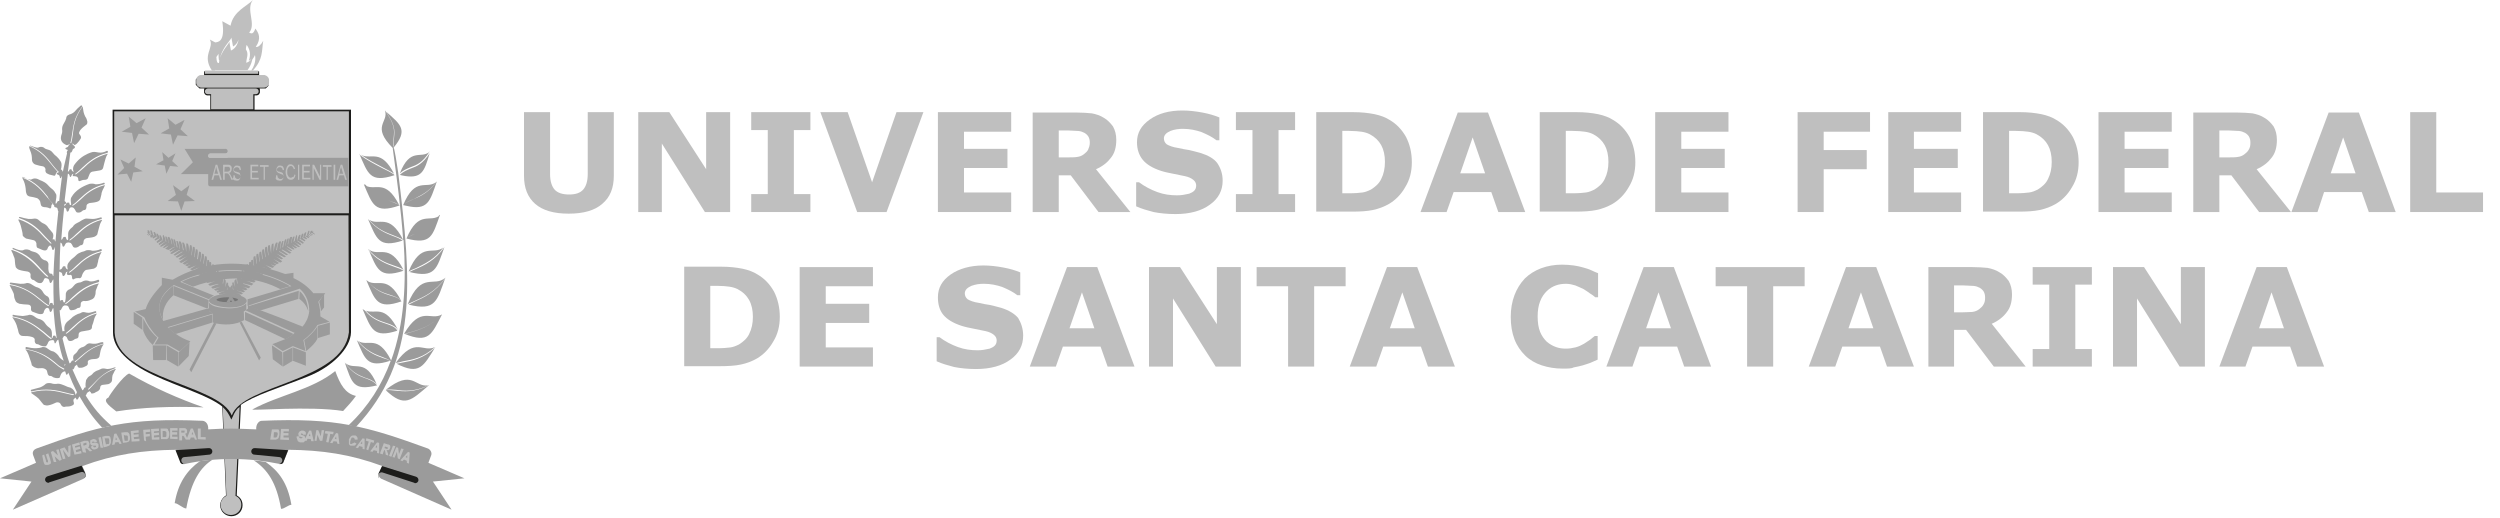 <?xml version="1.0" encoding="UTF-8"?>
<svg xmlns="http://www.w3.org/2000/svg" width="140" height="29" viewBox="0 0 140 29" fill="none">
  <g clip-path="url(#clip0_714_7727)">
    <path d="M14.138 22.926C13.999 23.017 17.383 22.721 19.214 23.017C19.469 22.743 19.724 22.469 19.933 22.172C19.33 22.035 19.052 21.533 18.774 20.779C17.476 21.83 15.598 22.127 14.138 22.926ZM7.231 20.917C6.906 21.031 6.141 22.104 6.072 22.264C5.654 22.447 6.28 22.835 6.512 23.04C7.949 22.812 9.572 22.743 11.403 22.812C10.012 22.332 8.621 21.716 7.231 20.917Z" fill="#9B9B9B"></path>
    <path d="M34.374 9.842C34.374 10.527 34.165 11.052 33.724 11.417C33.307 11.783 32.681 11.965 31.847 11.965C31.013 11.965 30.387 11.783 29.97 11.417C29.552 11.052 29.344 10.527 29.344 9.842V6.28H30.804V9.75C30.804 10.139 30.897 10.435 31.059 10.618C31.221 10.801 31.499 10.892 31.87 10.892C32.241 10.892 32.496 10.801 32.658 10.618C32.821 10.435 32.913 10.139 32.913 9.75V6.28H34.374V9.842Z" fill="#BFBFBF"></path>
    <path d="M40.888 11.874H39.474L37.063 8.038V11.874H35.742V6.28H37.481L39.544 9.476V6.28H40.888V11.874Z" fill="#BFBFBF"></path>
    <path d="M45.383 11.874H42.068V10.869H42.995V7.284H42.068V6.28H45.383V7.284H44.456V10.869H45.383V11.874Z" fill="#BFBFBF"></path>
    <path d="M51.711 6.28L49.648 11.874H48.002L45.94 6.28H47.469L48.837 10.207L50.204 6.28H51.711Z" fill="#BFBFBF"></path>
    <path d="M56.626 11.874H52.523V6.28H56.626V7.376H53.984V8.335H56.417V9.408H53.984V10.778H56.626V11.874Z" fill="#BFBFBF"></path>
    <path d="M61.029 7.992C61.029 7.855 61.006 7.741 60.936 7.627C60.867 7.536 60.774 7.444 60.635 7.399C60.542 7.353 60.426 7.33 60.287 7.33C60.148 7.33 60.009 7.307 59.824 7.307H59.29V8.814H59.731C59.962 8.814 60.171 8.814 60.31 8.791C60.472 8.769 60.588 8.723 60.704 8.632C60.797 8.563 60.89 8.472 60.936 8.38C60.982 8.266 61.029 8.152 61.029 7.992ZM63.3 11.874H61.516L59.962 9.819H59.29V11.874H57.83V6.302H60.287C60.611 6.302 60.913 6.325 61.145 6.348C61.376 6.394 61.608 6.462 61.817 6.599C62.025 6.714 62.188 6.896 62.327 7.079C62.443 7.284 62.512 7.536 62.512 7.832C62.512 8.243 62.419 8.586 62.211 8.837C62.025 9.088 61.747 9.317 61.376 9.476L63.3 11.874Z" fill="#BFBFBF"></path>
    <path d="M68.469 10.116C68.469 10.664 68.238 11.12 67.751 11.463C67.287 11.806 66.638 11.988 65.827 11.988C65.363 11.988 64.946 11.943 64.599 11.874C64.251 11.783 63.926 11.691 63.625 11.554V10.207H63.787C64.089 10.435 64.436 10.618 64.807 10.755C65.178 10.892 65.549 10.938 65.897 10.938C65.989 10.938 66.105 10.938 66.244 10.915C66.383 10.892 66.499 10.869 66.592 10.847C66.708 10.801 66.8 10.755 66.87 10.687C66.94 10.618 66.986 10.527 66.986 10.39C66.986 10.276 66.94 10.162 66.824 10.07C66.708 9.979 66.569 9.91 66.36 9.865C66.151 9.819 65.92 9.773 65.688 9.728C65.456 9.682 65.224 9.636 65.016 9.568C64.529 9.408 64.204 9.202 63.996 8.951C63.787 8.7 63.671 8.358 63.671 7.969C63.671 7.444 63.903 7.033 64.39 6.691C64.877 6.348 65.479 6.188 66.221 6.188C66.592 6.188 66.963 6.234 67.334 6.302C67.704 6.371 68.006 6.462 68.284 6.576V7.855H68.122C67.89 7.672 67.612 7.535 67.287 7.398C66.963 7.284 66.615 7.216 66.267 7.216C66.151 7.216 66.036 7.216 65.897 7.239C65.781 7.261 65.665 7.284 65.549 7.33C65.456 7.376 65.363 7.421 65.294 7.49C65.224 7.558 65.178 7.65 65.178 7.741C65.178 7.878 65.224 7.992 65.34 8.084C65.456 8.152 65.665 8.243 65.989 8.289C66.198 8.335 66.406 8.38 66.592 8.403C66.777 8.449 66.986 8.495 67.218 8.563C67.658 8.7 67.983 8.883 68.168 9.134C68.353 9.408 68.469 9.728 68.469 10.116Z" fill="#BFBFBF"></path>
    <path d="M72.525 11.874H69.211V10.869H70.138V7.284H69.211V6.28H72.525V7.284H71.598V10.869H72.525V11.874Z" fill="#BFBFBF"></path>
    <path d="M79.063 9.088C79.063 9.613 78.947 10.07 78.692 10.481C78.461 10.892 78.136 11.212 77.788 11.417C77.51 11.577 77.209 11.691 76.885 11.76C76.56 11.828 76.166 11.851 75.702 11.851H73.709V6.28H75.772C76.236 6.28 76.629 6.325 76.977 6.394C77.302 6.462 77.603 6.576 77.812 6.713C78.206 6.942 78.507 7.261 78.739 7.672C78.947 8.083 79.063 8.54 79.063 9.088ZM77.557 9.065C77.557 8.7 77.487 8.38 77.348 8.129C77.209 7.878 77 7.672 76.699 7.513C76.56 7.444 76.398 7.398 76.236 7.376C76.073 7.353 75.841 7.33 75.54 7.33H75.169V10.824H75.54C75.888 10.824 76.143 10.801 76.305 10.778C76.467 10.755 76.629 10.687 76.769 10.618C77.023 10.458 77.232 10.276 77.348 10.024C77.487 9.75 77.557 9.431 77.557 9.065Z" fill="#BFBFBF"></path>
    <path d="M85.413 11.874H83.906L83.512 10.755H81.403L81.009 11.874H79.549L81.635 6.302H83.327L85.413 11.874ZM83.165 9.705L82.469 7.695L81.774 9.705H83.165Z" fill="#BFBFBF"></path>
    <path d="M91.579 9.088C91.579 9.613 91.463 10.07 91.208 10.481C90.976 10.892 90.652 11.212 90.304 11.417C90.026 11.577 89.725 11.691 89.4 11.76C89.076 11.828 88.682 11.851 88.218 11.851H86.225V6.28H88.287C88.751 6.28 89.145 6.325 89.493 6.394C89.817 6.462 90.119 6.576 90.327 6.713C90.721 6.942 91.023 7.261 91.254 7.672C91.463 8.083 91.579 8.54 91.579 9.088ZM90.072 9.065C90.072 8.7 90.003 8.38 89.864 8.129C89.725 7.878 89.516 7.672 89.215 7.513C89.076 7.444 88.913 7.398 88.751 7.376C88.589 7.353 88.357 7.33 88.056 7.33H87.685V10.824H88.056C88.403 10.824 88.658 10.801 88.821 10.778C88.983 10.755 89.145 10.687 89.284 10.618C89.539 10.458 89.748 10.276 89.864 10.024C90.003 9.75 90.072 9.431 90.072 9.065Z" fill="#BFBFBF"></path>
    <path d="M96.794 11.874H92.691V6.28H96.794V7.376H94.152V8.335H96.585V9.408H94.152V10.778H96.794V11.874Z" fill="#BFBFBF"></path>
    <path d="M104.722 7.376H102.126V8.403H104.537V9.476H102.126V11.874H100.666V6.28H104.722V7.376Z" fill="#BFBFBF"></path>
    <path d="M109.822 11.874H105.742V6.28H109.822V7.376H107.179V8.335H109.636V9.408H107.179V10.778H109.822V11.874Z" fill="#BFBFBF"></path>
    <path d="M116.403 9.088C116.403 9.613 116.287 10.07 116.032 10.481C115.8 10.892 115.476 11.212 115.128 11.417C114.85 11.577 114.549 11.691 114.224 11.76C113.9 11.828 113.506 11.851 113.042 11.851H111.049V6.28H113.112C113.575 6.28 113.969 6.325 114.317 6.394C114.642 6.462 114.943 6.576 115.151 6.713C115.546 6.942 115.847 7.261 116.079 7.672C116.287 8.083 116.403 8.54 116.403 9.088ZM114.897 9.065C114.897 8.7 114.827 8.38 114.688 8.129C114.549 7.878 114.34 7.672 114.039 7.513C113.9 7.444 113.738 7.398 113.575 7.376C113.413 7.353 113.181 7.33 112.88 7.33H112.509V10.824H112.88C113.228 10.824 113.483 10.801 113.645 10.778C113.807 10.755 113.969 10.687 114.108 10.618C114.363 10.458 114.572 10.276 114.688 10.024C114.827 9.75 114.897 9.431 114.897 9.065Z" fill="#BFBFBF"></path>
    <path d="M121.618 11.874H117.516V6.28H121.618V7.376H118.976V8.335H121.433V9.408H118.976V10.778H121.618V11.874Z" fill="#BFBFBF"></path>
    <path d="M126.023 7.992C126.023 7.855 126 7.741 125.93 7.627C125.861 7.536 125.768 7.444 125.629 7.399C125.536 7.353 125.42 7.33 125.281 7.33C125.142 7.33 125.003 7.307 124.818 7.307H124.284V8.814H124.725C124.957 8.814 125.165 8.814 125.304 8.791C125.467 8.769 125.583 8.723 125.698 8.632C125.791 8.563 125.884 8.472 125.93 8.38C126 8.266 126.023 8.152 126.023 7.992ZM128.294 11.874H126.51L124.957 9.819H124.284V11.874H122.824V6.302H125.281C125.606 6.302 125.907 6.325 126.139 6.348C126.371 6.394 126.602 6.462 126.811 6.599C127.02 6.714 127.182 6.896 127.321 7.079C127.437 7.284 127.506 7.536 127.506 7.832C127.506 8.243 127.414 8.586 127.205 8.837C127.02 9.088 126.741 9.317 126.371 9.476L128.294 11.874Z" fill="#BFBFBF"></path>
    <path d="M134.159 11.874H132.653L132.259 10.755H130.149L129.779 11.874H128.318L130.404 6.302H132.097L134.159 11.874ZM131.911 9.705L131.216 7.695L130.52 9.705H131.911Z" fill="#BFBFBF"></path>
    <path d="M139.05 11.874H134.971V6.28H136.431V10.778H139.05V11.874Z" fill="#BFBFBF"></path>
    <path d="M43.669 17.742C43.669 18.268 43.553 18.724 43.298 19.135C43.066 19.546 42.742 19.866 42.394 20.072C42.116 20.232 41.815 20.346 41.49 20.414C41.165 20.483 40.771 20.506 40.308 20.506H38.315V14.934H40.377C40.841 14.934 41.235 14.979 41.583 15.048C41.907 15.117 42.209 15.231 42.417 15.368C42.811 15.596 43.112 15.916 43.344 16.327C43.553 16.738 43.669 17.217 43.669 17.742ZM42.162 17.742C42.162 17.377 42.093 17.058 41.953 16.806C41.815 16.555 41.606 16.35 41.304 16.19C41.165 16.121 41.003 16.076 40.841 16.053C40.679 16.03 40.447 16.007 40.146 16.007H39.775V19.501H40.146C40.493 19.501 40.748 19.478 40.91 19.455C41.073 19.432 41.235 19.364 41.374 19.295C41.629 19.135 41.838 18.953 41.953 18.702C42.093 18.427 42.162 18.108 42.162 17.742Z" fill="#BFBFBF"></path>
    <path d="M48.884 20.528H44.781V14.957H48.884V16.03H46.242V17.012H48.675V18.085H46.242V19.455H48.884V20.528Z" fill="#BFBFBF"></path>
    <path d="M57.297 18.793C57.297 19.341 57.066 19.798 56.579 20.14C56.115 20.483 55.466 20.666 54.655 20.666C54.191 20.666 53.774 20.62 53.427 20.551C53.079 20.46 52.754 20.369 52.453 20.232V18.884H52.615C52.917 19.113 53.264 19.295 53.635 19.432C54.006 19.569 54.377 19.615 54.725 19.615C54.817 19.615 54.933 19.615 55.072 19.592C55.211 19.569 55.327 19.547 55.42 19.524C55.536 19.478 55.629 19.432 55.698 19.364C55.768 19.295 55.814 19.204 55.814 19.067C55.814 18.953 55.768 18.839 55.652 18.747C55.536 18.656 55.397 18.587 55.188 18.542C54.98 18.496 54.748 18.451 54.516 18.405C54.284 18.359 54.053 18.314 53.844 18.245C53.357 18.085 53.033 17.88 52.824 17.628C52.615 17.377 52.523 17.035 52.523 16.647C52.523 16.121 52.755 15.71 53.241 15.368C53.705 15.048 54.331 14.866 55.072 14.866C55.443 14.866 55.814 14.911 56.185 14.98C56.556 15.048 56.857 15.139 57.135 15.254V16.532H56.973C56.741 16.35 56.463 16.213 56.139 16.076C55.814 15.961 55.466 15.893 55.119 15.893C55.003 15.893 54.887 15.893 54.748 15.916C54.632 15.939 54.516 15.961 54.4 16.007C54.307 16.053 54.215 16.099 54.145 16.167C54.076 16.236 54.029 16.327 54.029 16.418C54.029 16.555 54.076 16.669 54.191 16.761C54.307 16.829 54.516 16.921 54.84 16.966C55.049 17.012 55.258 17.058 55.443 17.08C55.629 17.126 55.837 17.172 56.069 17.24C56.509 17.377 56.834 17.583 57.019 17.811C57.182 18.085 57.297 18.405 57.297 18.793Z" fill="#BFBFBF"></path>
    <path d="M63.532 20.528H62.026L61.632 19.41H59.522L59.128 20.528H57.668L59.754 14.957H61.446L63.532 20.528ZM61.284 18.382L60.589 16.372L59.893 18.382H61.284Z" fill="#BFBFBF"></path>
    <path d="M69.489 20.528H68.076L65.688 16.715V20.528H64.344V14.957H66.082L68.145 18.154V14.957H69.489V20.528Z" fill="#BFBFBF"></path>
    <path d="M75.355 16.03H73.593V20.528H72.133V16.03H70.371V14.957H75.355V16.03Z" fill="#BFBFBF"></path>
    <path d="M81.473 20.528H79.967L79.573 19.41H77.463L77.069 20.528H75.586L77.672 14.957H79.364L81.473 20.528ZM79.225 18.382L78.53 16.372L77.834 18.382H79.225Z" fill="#BFBFBF"></path>
    <path d="M87.499 20.642C87.082 20.642 86.688 20.574 86.34 20.46C85.992 20.346 85.668 20.163 85.413 19.912C85.158 19.66 84.949 19.364 84.81 18.998C84.671 18.633 84.602 18.222 84.602 17.742C84.602 17.309 84.671 16.898 84.81 16.532C84.949 16.167 85.135 15.87 85.39 15.596C85.645 15.345 85.946 15.162 86.294 15.025C86.665 14.888 87.058 14.82 87.476 14.82C87.707 14.82 87.939 14.842 88.125 14.865C88.31 14.888 88.496 14.934 88.658 14.979C88.82 15.025 88.982 15.071 89.121 15.139C89.26 15.208 89.376 15.253 89.492 15.299V16.646H89.33C89.26 16.578 89.168 16.509 89.052 16.441C88.936 16.349 88.82 16.281 88.681 16.19C88.542 16.121 88.38 16.053 88.218 15.984C88.055 15.938 87.893 15.893 87.707 15.893C87.499 15.893 87.314 15.916 87.128 15.984C86.943 16.053 86.78 16.144 86.618 16.304C86.479 16.441 86.34 16.623 86.247 16.875C86.154 17.103 86.108 17.4 86.108 17.72C86.108 18.062 86.154 18.359 86.247 18.587C86.34 18.816 86.479 18.998 86.618 19.135C86.78 19.272 86.943 19.364 87.128 19.432C87.314 19.501 87.499 19.523 87.684 19.523C87.87 19.523 88.032 19.501 88.218 19.455C88.403 19.409 88.542 19.341 88.704 19.25C88.82 19.181 88.936 19.09 89.052 19.021C89.168 18.93 89.237 18.861 89.307 18.816H89.469V20.14C89.33 20.209 89.191 20.254 89.052 20.323C88.913 20.368 88.797 20.414 88.635 20.46C88.449 20.505 88.287 20.551 88.125 20.574C88.009 20.642 87.8 20.642 87.499 20.642Z" fill="#BFBFBF"></path>
    <path d="M95.821 20.528H94.315L93.921 19.41H91.811L91.417 20.528H89.957L92.043 14.957H93.735L95.821 20.528ZM93.573 18.382L92.878 16.372L92.182 18.382H93.573Z" fill="#BFBFBF"></path>
    <path d="M101.06 16.03H99.298V20.528H97.838V16.03H96.076V14.957H101.06V16.03Z" fill="#BFBFBF"></path>
    <path d="M107.178 20.528H105.672L105.278 19.41H103.169L102.774 20.528H101.291L103.377 14.957H105.069L107.178 20.528ZM104.907 18.382L104.212 16.372L103.516 18.382H104.907Z" fill="#BFBFBF"></path>
    <path d="M111.166 16.669C111.166 16.532 111.143 16.418 111.073 16.304C111.003 16.213 110.911 16.121 110.772 16.076C110.679 16.03 110.563 16.007 110.424 16.007C110.285 16.007 110.146 15.984 109.96 15.984H109.427V17.491H109.868C110.1 17.491 110.308 17.469 110.447 17.469C110.609 17.446 110.725 17.4 110.841 17.309C110.934 17.24 111.027 17.149 111.073 17.058C111.143 16.943 111.166 16.829 111.166 16.669ZM113.437 20.528H111.652L110.1 18.473H109.427V20.528H107.99V14.957H110.447C110.772 14.957 111.073 14.98 111.305 15.002C111.537 15.048 111.768 15.117 111.977 15.254C112.186 15.368 112.348 15.55 112.487 15.733C112.603 15.939 112.672 16.19 112.672 16.487C112.672 16.898 112.58 17.24 112.371 17.491C112.186 17.743 111.907 17.971 111.537 18.131L113.437 20.528Z" fill="#BFBFBF"></path>
    <path d="M117.145 20.528H113.83V19.547H114.757V15.939H113.83V14.957H117.145V15.939H116.217V19.547H117.145V20.528Z" fill="#BFBFBF"></path>
    <path d="M123.474 20.528H122.06L119.673 16.715V20.528H118.328V14.957H120.067L122.129 18.154V14.957H123.474V20.528Z" fill="#BFBFBF"></path>
    <path d="M130.149 20.528H128.643L128.249 19.41H126.139L125.745 20.528H124.285L126.371 14.957H128.063L130.149 20.528ZM127.901 18.382L127.206 16.372L126.51 18.382H127.901Z" fill="#BFBFBF"></path>
    <path d="M12.215 5.412L12.076 5.572L11.96 5.709H12.447L12.331 5.572L12.215 5.412ZM13.258 27.744C13.467 27.858 13.583 28.041 13.583 28.292C13.583 28.635 13.305 28.909 12.957 28.909C12.609 28.909 12.331 28.635 12.331 28.292C12.331 28.064 12.47 27.858 12.656 27.744L12.447 22.766C11.636 22.127 10.06 21.693 8.599 21.008C7.185 20.346 6.328 19.524 6.328 18.61C6.328 14.431 6.305 10.299 6.305 6.143H11.775V5.343H11.636H11.589L11.543 5.321L11.497 5.298L11.474 5.275L11.45 5.229L11.427 5.184V5.138V5.092V5.046V5.001L11.45 4.955H11.265H11.242H11.219H11.195H11.172L11.149 4.932L11.126 4.909L11.103 4.887L11.079 4.864L11.056 4.841L11.033 4.818L11.01 4.795L10.987 4.772L10.964 4.75V4.727V4.704V4.681V4.521V4.498V4.476V4.453L10.987 4.43L11.01 4.407L11.033 4.384L11.056 4.361L11.079 4.339L11.103 4.316L11.126 4.293L11.149 4.27L11.172 4.247H11.195H11.219H11.242H11.265H11.427V3.996H14.51V4.247H14.742H14.765H14.788H14.811H14.835L14.858 4.27L14.881 4.293L14.904 4.316L14.927 4.339L14.95 4.361L14.974 4.384L14.997 4.407L15.02 4.43V4.453V4.476V4.498V4.521V4.681V4.704V4.727V4.75V4.772L15.043 4.795L15.02 4.818L14.997 4.841L14.974 4.864L14.95 4.887L14.927 4.909L14.904 4.932L14.881 4.955H14.858H14.835H14.811H14.788H14.533L14.556 5.001V5.046V5.092V5.138V5.184L14.533 5.229L14.51 5.275L14.487 5.298L14.441 5.321L14.394 5.343H14.348H14.255V6.143H19.656V11.851V18.61C19.633 19.501 18.613 20.551 17.199 21.099C15.646 21.716 14.209 22.15 13.49 22.675L13.258 27.744ZM12.957 5.412L12.818 5.595L12.702 5.732H13.212L13.096 5.595L12.957 5.412ZM13.745 5.412L13.606 5.572L13.49 5.709H13.977L13.884 5.572L13.745 5.412Z" fill="#1D1D1B"></path>
    <path d="M6.396 6.234H19.539V11.943H6.396V6.234Z" fill="#BFBFBF"></path>
    <path d="M13.861 3.928H12.053C11.914 3.585 11.937 3.402 12.122 3.197C12.122 3.517 12.215 3.562 12.261 3.517C12.354 2.854 12.841 2.466 12.841 2.329L12.933 2.831C13.258 2.694 13.374 2.306 13.374 2.078C13.42 1.918 13.42 1.781 13.42 1.69C13.42 2.169 13.791 2.877 13.351 3.311C13.582 3.22 13.698 3.06 13.768 2.9C13.698 3.151 13.443 3.448 13.165 3.448C13.582 3.037 13.397 2.535 13.397 2.101C13.351 2.306 13.235 2.512 13.049 2.603L12.957 2.101C12.957 2.238 12.4 2.672 12.308 3.357C12.261 3.425 12.238 3.357 12.238 3.014C12.006 3.334 11.914 3.494 12.053 3.95H11.867C11.288 3.083 12.006 2.694 11.751 2.215C11.844 2.261 11.96 2.329 12.053 2.375C12.192 2.352 12.632 2.375 12.447 1.187L12.91 1.439C13.072 0.617 13.814 0.365 14.162 0C13.745 0.525 14.37 1.347 13.953 1.827C14.092 1.895 14.185 1.918 14.301 1.598C14.486 1.85 14.649 2.146 14.324 2.626C14.463 2.672 14.649 2.466 14.741 2.283C14.649 2.877 14.741 3.311 14.162 3.95H14.069C14.394 3.494 14.278 3.083 14.278 3.083C14.255 3.151 14.208 3.22 14.162 3.288C14.092 3.334 14.139 3.539 13.861 3.928ZM13.768 2.763C13.953 3.037 13.791 3.243 13.791 3.517C13.907 3.471 14 3.425 14.069 3.311C14.023 3.357 13.976 3.38 13.93 3.402C14.046 3.083 14.023 2.809 13.814 2.512C13.791 2.58 13.768 2.672 13.768 2.763Z" fill="#BFBFBF"></path>
    <path d="M10.615 10.367L10.453 10.915L10.916 11.258L10.337 11.28L10.152 11.806L9.966 11.28L9.387 11.258L9.85 10.915L9.688 10.367L10.152 10.71L10.615 10.367ZM10.337 8.335H12.608C12.655 8.335 12.748 8.335 12.748 8.495C12.748 8.54 12.678 8.586 12.632 8.586H11.797C11.681 8.586 11.635 8.7 11.658 8.769C11.681 8.814 11.704 8.814 11.728 8.837H11.751C11.936 8.837 12.701 8.837 12.724 8.837H19.516V10.435H11.751C11.658 10.413 11.658 10.344 11.658 10.299V9.75H10.128L10.801 9.088L10.337 8.335ZM10.337 6.713L10.105 7.239L10.522 7.627L9.943 7.581L9.688 8.106L9.572 7.535L8.993 7.467L9.479 7.193L9.387 6.622L9.827 6.987L10.337 6.713ZM8.158 6.622L7.926 7.147L8.344 7.535L7.764 7.49L7.509 8.015L7.393 7.444L6.814 7.376L7.301 7.102L7.208 6.531L7.648 6.896L8.158 6.622ZM7.602 8.814L7.532 9.339L7.996 9.591L7.463 9.659L7.347 10.184L7.115 9.728L6.582 9.773L6.953 9.408L6.744 8.928L7.208 9.157L7.602 8.814ZM9.827 8.586L9.642 9.02L9.989 9.339L9.526 9.294L9.317 9.728L9.224 9.271L8.738 9.202L9.155 8.974L9.085 8.517L9.433 8.837L9.827 8.586Z" fill="#9B9B9B"></path>
    <path d="M6.42 12.057H19.516C19.516 14.272 19.539 16.395 19.539 18.61C19.215 21.373 13.582 21.51 12.979 23.269C12.284 21.51 6.582 21.259 6.42 18.633V12.057ZM12.215 5.343L12.4 5.572L12.585 5.8H12.215H11.867L12.052 5.572L12.215 5.343ZM11.473 3.95H14.463V4.133H11.473V3.95ZM11.287 4.202H14.764C14.927 4.202 15.066 4.339 15.066 4.476V4.635C15.066 4.795 14.927 4.91 14.764 4.91H11.287C11.125 4.91 10.986 4.772 10.986 4.635V4.476C10.986 4.316 11.125 4.202 11.287 4.202ZM11.635 4.955H14.324C14.417 4.955 14.486 5.024 14.486 5.115C14.486 5.206 14.417 5.275 14.324 5.275H14.185V6.12H11.821V5.275H11.635C11.542 5.275 11.473 5.206 11.473 5.115C11.473 5.046 11.542 4.955 11.635 4.955ZM13.42 22.789L13.188 27.767C13.397 27.858 13.513 28.041 13.513 28.269C13.513 28.589 13.258 28.84 12.933 28.84C12.609 28.84 12.354 28.589 12.354 28.269C12.354 28.041 12.493 27.858 12.678 27.767L12.47 22.789C12.701 22.994 12.817 23.2 12.956 23.497C13.072 23.246 13.142 23.063 13.304 22.88L13.42 22.789ZM12.956 5.321L13.142 5.549L13.327 5.777H12.956H12.585L12.771 5.549L12.956 5.321ZM13.744 5.321L13.93 5.549L14.092 5.777H13.744H13.374L13.559 5.549L13.744 5.321Z" fill="#BFBFBF"></path>
    <path d="M12.169 16.738C12.262 16.692 12.471 16.646 12.726 16.646C13.05 16.646 13.328 16.715 13.328 16.784C13.328 16.852 13.05 16.921 12.726 16.921C12.401 16.921 12.123 16.852 12.123 16.784C12.123 16.784 12.146 16.761 12.169 16.738Z" fill="#E20613"></path>
    <path d="M12.633 8.609H11.798C11.613 8.609 11.613 8.86 11.775 8.837C11.961 8.837 12.749 8.837 12.749 8.837V8.472C12.749 8.54 12.679 8.609 12.633 8.609Z" fill="#BFBFBF"></path>
    <path d="M11.844 10.07L12.075 9.225H12.168L12.423 10.07H12.331L12.261 9.819H12.006L11.937 10.07H11.844ZM12.006 9.728H12.215L12.145 9.499C12.122 9.431 12.122 9.362 12.099 9.317C12.099 9.362 12.075 9.431 12.075 9.476L12.006 9.728ZM12.493 10.07V9.225H12.771C12.817 9.225 12.864 9.225 12.887 9.248C12.91 9.271 12.933 9.294 12.956 9.317C12.979 9.362 12.979 9.408 12.979 9.454C12.979 9.522 12.956 9.568 12.933 9.613C12.91 9.659 12.864 9.682 12.817 9.682C12.84 9.705 12.864 9.705 12.864 9.728C12.887 9.75 12.91 9.796 12.933 9.842L13.049 10.07H12.956L12.887 9.887C12.864 9.842 12.84 9.796 12.817 9.773C12.794 9.75 12.794 9.728 12.771 9.728C12.748 9.728 12.748 9.705 12.725 9.705C12.701 9.705 12.701 9.705 12.678 9.705H12.585V10.07H12.493ZM12.562 9.613H12.725C12.771 9.613 12.794 9.613 12.817 9.591C12.84 9.591 12.864 9.568 12.864 9.545C12.887 9.522 12.887 9.499 12.887 9.476C12.887 9.431 12.864 9.408 12.864 9.385C12.84 9.362 12.817 9.339 12.771 9.339H12.585L12.562 9.613ZM13.072 9.819H13.142C13.142 9.865 13.165 9.887 13.165 9.933C13.188 9.956 13.211 9.979 13.235 10.002C13.258 10.024 13.304 10.024 13.327 10.024C13.35 10.024 13.374 10.024 13.397 10.002C13.42 9.979 13.443 9.979 13.443 9.956C13.466 9.933 13.466 9.91 13.466 9.887C13.466 9.865 13.466 9.842 13.443 9.819C13.443 9.796 13.42 9.773 13.397 9.773C13.374 9.773 13.35 9.75 13.281 9.728C13.235 9.705 13.188 9.682 13.165 9.682C13.142 9.659 13.119 9.636 13.095 9.613C13.072 9.591 13.072 9.545 13.072 9.499C13.072 9.454 13.072 9.408 13.095 9.385C13.119 9.339 13.142 9.317 13.165 9.294C13.188 9.271 13.235 9.271 13.281 9.271C13.327 9.271 13.374 9.294 13.397 9.294C13.443 9.317 13.466 9.339 13.466 9.385C13.489 9.431 13.489 9.476 13.489 9.522H13.42C13.42 9.476 13.397 9.431 13.374 9.408C13.35 9.385 13.327 9.362 13.258 9.362C13.211 9.362 13.165 9.385 13.142 9.408C13.119 9.431 13.095 9.454 13.095 9.499C13.095 9.522 13.095 9.545 13.119 9.568C13.142 9.591 13.165 9.613 13.235 9.613C13.304 9.636 13.35 9.659 13.374 9.659C13.42 9.682 13.443 9.705 13.443 9.75C13.466 9.796 13.466 9.819 13.466 9.865C13.466 9.91 13.466 9.956 13.443 10.002C13.42 10.047 13.397 10.07 13.374 10.093C13.327 10.116 13.304 10.116 13.258 10.116C13.211 10.116 13.165 10.093 13.119 10.093C13.072 10.07 13.049 10.047 13.026 10.002C13.095 9.91 13.072 9.865 13.072 9.819ZM14.023 10.07V9.225H14.463V9.317H14.115V9.568H14.44V9.659H14.115V9.956H14.486V10.047H14.023V10.07ZM14.764 10.07V9.339H14.556V9.248H15.042V9.339H14.834V10.07H14.764ZM15.46 9.819H15.529C15.529 9.865 15.552 9.887 15.552 9.933C15.575 9.956 15.599 9.979 15.622 10.002C15.645 10.024 15.691 10.024 15.715 10.024C15.738 10.024 15.784 10.024 15.807 10.002C15.831 9.979 15.854 9.979 15.854 9.956C15.877 9.933 15.877 9.91 15.877 9.887C15.877 9.865 15.877 9.842 15.854 9.819C15.854 9.796 15.831 9.773 15.807 9.773C15.784 9.773 15.761 9.75 15.691 9.728C15.645 9.705 15.599 9.682 15.575 9.682C15.552 9.659 15.529 9.636 15.506 9.613C15.483 9.591 15.483 9.545 15.483 9.499C15.483 9.454 15.483 9.408 15.506 9.385C15.529 9.339 15.552 9.317 15.575 9.294C15.599 9.271 15.645 9.271 15.691 9.271C15.738 9.271 15.784 9.294 15.807 9.294C15.831 9.317 15.854 9.339 15.877 9.385C15.9 9.431 15.9 9.476 15.9 9.522H15.831C15.831 9.476 15.807 9.431 15.784 9.408C15.761 9.385 15.738 9.362 15.668 9.362C15.599 9.362 15.575 9.385 15.552 9.408C15.529 9.431 15.506 9.454 15.506 9.499C15.506 9.522 15.506 9.545 15.529 9.568C15.552 9.591 15.575 9.613 15.645 9.613C15.715 9.636 15.761 9.659 15.784 9.659C15.831 9.682 15.854 9.705 15.854 9.75C15.877 9.796 15.877 9.819 15.877 9.865C15.877 9.91 15.877 9.956 15.854 10.002C15.831 10.047 15.807 10.07 15.784 10.093C15.738 10.116 15.715 10.116 15.668 10.116C15.622 10.116 15.575 10.093 15.529 10.093C15.483 10.07 15.46 10.047 15.437 10.002C15.46 9.91 15.46 9.865 15.46 9.819ZM16.48 9.773L16.549 9.796C16.526 9.887 16.503 9.956 16.456 10.002C16.41 10.047 16.364 10.07 16.294 10.07C16.224 10.07 16.178 10.047 16.132 10.024C16.085 9.979 16.062 9.933 16.039 9.865C16.016 9.796 15.993 9.728 15.993 9.636C15.993 9.545 16.016 9.476 16.039 9.408C16.062 9.339 16.085 9.294 16.132 9.248C16.178 9.202 16.224 9.202 16.271 9.202C16.34 9.202 16.387 9.225 16.433 9.271C16.48 9.317 16.503 9.385 16.526 9.454L16.456 9.476C16.433 9.408 16.41 9.362 16.387 9.339C16.364 9.317 16.317 9.294 16.294 9.294C16.248 9.294 16.201 9.317 16.178 9.339C16.155 9.362 16.132 9.408 16.109 9.454C16.085 9.499 16.085 9.568 16.085 9.613C16.085 9.682 16.085 9.75 16.109 9.796C16.132 9.842 16.155 9.887 16.178 9.91C16.201 9.933 16.248 9.956 16.271 9.956C16.317 9.956 16.364 9.933 16.387 9.91C16.456 9.91 16.48 9.865 16.48 9.773ZM16.688 10.07V9.225H16.758V10.07H16.688ZM16.92 10.07V9.225H17.36V9.317H17.013V9.568H17.337V9.659H17.013V9.956H17.384V10.047H16.92V10.07ZM17.499 10.07V9.225H17.592L17.917 9.887V9.225H17.986V10.07H17.893L17.569 9.408V10.07H17.499ZM18.288 10.07V9.339H18.079V9.248H18.566V9.339H18.357V10.07H18.288ZM18.681 10.07V9.225H18.774V10.07H18.681ZM18.844 10.07L19.076 9.225H19.168L19.423 10.07H19.331L19.261 9.819H19.006L18.936 10.07H18.844ZM19.006 9.728H19.215L19.145 9.499C19.122 9.431 19.099 9.362 19.099 9.317C19.099 9.362 19.076 9.431 19.052 9.476L19.006 9.728Z" fill="#BFBFBF"></path>
    <path d="M16.758 16.738C16.99 16.898 17.175 17.126 17.268 17.446C17.245 17.195 17.198 16.966 17.129 16.784C17.036 16.601 16.943 16.441 16.781 16.304L16.758 16.738Z" fill="#9B9B9B"></path>
    <path d="M14.532 17.4L16.711 16.738V16.715L16.734 16.281L13.906 17.149L14.509 17.377L14.532 17.4Z" fill="#9B9B9B"></path>
    <path d="M18.149 16.441V17.217L17.964 17.446C17.964 17.423 17.964 17.423 17.964 17.4C17.964 17.377 17.964 17.354 17.964 17.309C17.941 17.172 17.918 17.035 17.871 16.898L18.149 16.441Z" fill="#9B9B9B"></path>
    <path d="M17.777 18.268V18.93V18.953C17.684 19.181 17.452 19.41 17.151 19.661L17.035 19.044C17.197 18.93 17.337 18.793 17.476 18.656C17.568 18.565 17.684 18.428 17.777 18.268Z" fill="#9B9B9B"></path>
    <path d="M18.473 18.062V18.724L17.801 18.93V18.245L18.473 18.062Z" fill="#9B9B9B"></path>
    <path d="M15.831 20.528L15.275 20.117L15.229 19.341L15.808 19.729L15.831 20.505V20.528Z" fill="#9B9B9B"></path>
    <path d="M16.41 20.209V19.455L17.129 19.729V20.483L16.41 20.209Z" fill="#9B9B9B"></path>
    <path d="M15.854 19.729L16.387 19.455V20.186V20.209L15.854 20.528V20.506V19.729Z" fill="#9B9B9B"></path>
    <path d="M13.675 17.925C13.212 18.199 12.516 18.245 11.914 18.062V17.583L11.705 17.4V16.943C11.89 17.217 12.47 17.24 12.725 17.263C13.049 17.286 13.606 17.217 13.791 16.989V17.354L13.652 17.446L13.675 17.925Z" fill="#9B9B9B"></path>
    <path d="M15.994 18.998L13.723 17.925V17.468L16.435 18.702C16.342 18.816 16.064 18.976 15.994 18.998Z" fill="#9B9B9B"></path>
    <path d="M15.692 16.19C14.371 15.505 12.795 15.345 10.802 16.053L10.176 15.779C10.454 15.642 10.732 15.528 11.033 15.459C11.335 15.368 11.636 15.299 11.937 15.254C13.467 15.002 15.043 15.322 16.249 16.03C16.063 16.076 15.878 16.144 15.692 16.19Z" fill="#9B9B9B"></path>
    <path d="M9.711 16.532C9.248 16.943 9.062 17.4 9.132 17.925C8.923 17.56 8.877 17.217 8.969 16.921C9.062 16.601 9.317 16.304 9.688 16.007L9.711 16.532Z" fill="#9B9B9B"></path>
    <path d="M11.681 16.806C11.681 16.829 11.681 16.829 11.681 16.852L11.658 17.24L11.565 17.263L9.711 16.532V16.007L11.681 16.806Z" fill="#9B9B9B"></path>
    <path d="M11.89 18.062L9.851 18.701H9.827C9.804 18.679 9.642 18.564 9.619 18.542C9.549 18.496 9.48 18.427 9.41 18.359L11.89 17.605V18.062Z" fill="#9B9B9B"></path>
    <path d="M7.486 18.131V17.468L7.973 17.788V18.473L7.486 18.131ZM8.019 17.834C8.089 17.971 8.251 18.245 8.367 18.428C8.506 18.61 8.645 18.77 8.808 18.907L8.553 19.318C8.298 19.09 8.135 18.839 8.019 18.519V17.834Z" fill="#9B9B9B"></path>
    <path d="M9.294 20.163H8.576L8.553 19.341H9.318L9.294 20.094V20.163Z" fill="#9B9B9B"></path>
    <path d="M9.991 19.729L9.968 20.528L9.342 20.163V20.094V19.341L9.991 19.729Z" fill="#9B9B9B"></path>
    <path d="M10.616 19.158L10.57 19.935L9.99 20.528V20.46L10.013 19.729L10.616 19.158Z" fill="#9B9B9B"></path>
    <path d="M11.984 16.555C11.914 16.578 11.845 16.624 11.798 16.669C11.752 16.692 11.729 16.738 11.706 16.761L9.735 15.961C9.318 16.258 9.063 16.555 8.971 16.898C8.878 17.217 8.924 17.583 9.133 17.948V17.971C9.133 17.971 9.133 17.971 9.156 17.971L11.59 17.286L11.706 17.263V17.4L11.914 17.56L9.411 18.313H9.388L9.411 18.336C9.48 18.405 9.55 18.473 9.643 18.542C9.712 18.587 9.782 18.656 9.851 18.702C10.106 18.884 10.384 19.021 10.663 19.113L10.06 19.683L9.388 19.295H8.646L8.878 18.907C8.716 18.77 8.577 18.61 8.437 18.405C8.298 18.222 8.182 18.017 8.09 17.788L8.067 17.765L7.557 17.446L8.159 17.309C8.275 16.898 8.6 16.441 9.063 15.961V15.55L9.666 15.665C11.428 14.637 13.49 14.431 15.97 15.345L16.434 15.276V15.573C16.875 15.779 17.245 16.053 17.547 16.418H18.219L17.825 16.898C17.918 17.172 17.941 17.537 17.941 17.72L18.451 18.017L17.779 18.199C17.686 18.359 17.57 18.519 17.431 18.656C17.292 18.793 17.153 18.93 16.99 19.044L17.106 19.661L16.411 19.387H16.388L15.832 19.661L15.252 19.273L16.017 18.976C16.202 18.884 16.434 18.724 16.48 18.656L16.504 18.633H16.48L13.745 17.377L13.884 17.286V17.103L14.534 17.354C15.345 17.651 16.156 17.971 16.944 18.291C17.13 18.062 17.269 17.811 17.315 17.446C17.338 16.989 17.153 16.487 16.805 16.19L16.782 16.167L13.861 17.126C13.861 17.012 13.861 16.898 13.861 16.761L15.692 16.213L16.295 16.03H16.318L16.295 16.007C15.067 15.276 13.49 14.957 11.914 15.208C11.613 15.254 11.312 15.322 11.01 15.413C10.709 15.505 10.408 15.619 10.13 15.756L10.106 15.779L10.13 15.802C10.732 16.053 11.358 16.304 11.984 16.555Z" fill="#9B9B9B"></path>
    <path d="M11.659 24.045C11.682 23.748 11.52 23.588 11.358 23.565C7.185 23.383 5.493 23.862 2.04 25.118C1.924 25.164 1.785 25.278 1.854 25.483L2.017 25.917L0 26.785L1.762 26.968L0.719 28.543L4.682 26.808C4.844 26.716 4.798 26.557 4.775 26.465L4.613 26.1C6.397 25.438 7.997 25.209 9.874 25.187L10.152 25.872C10.222 25.963 10.245 25.963 10.338 25.986C12.123 25.598 13.907 25.62 15.692 25.986C15.808 25.986 15.808 25.986 15.877 25.872L16.156 25.187C18.033 25.209 19.633 25.438 21.417 26.1L21.255 26.465C21.209 26.534 21.162 26.694 21.348 26.808L25.288 28.543L24.245 26.968L26.007 26.785L23.99 25.917L24.152 25.483C24.199 25.324 24.083 25.164 23.967 25.118C20.513 23.862 18.821 23.383 14.649 23.565C14.51 23.565 14.325 23.748 14.348 24.045C13.189 23.999 12.748 23.976 11.659 24.045Z" fill="#9B9B9B"></path>
    <path d="M12.795 17.217C13.398 17.24 13.838 17.058 13.815 16.829C13.792 16.624 13.328 16.464 12.749 16.464C12.169 16.464 11.729 16.646 11.706 16.829C11.683 17.012 12.193 17.195 12.795 17.217Z" fill="#9B9B9B"></path>
    <path d="M12.169 16.738C12.262 16.692 12.471 16.646 12.726 16.646C13.05 16.646 13.328 16.715 13.328 16.784C13.328 16.852 13.05 16.921 12.726 16.921C12.401 16.921 12.123 16.852 12.123 16.784C12.123 16.784 12.146 16.761 12.169 16.738Z" fill="#767676"></path>
    <path d="M15.227 24.045H15.413C15.436 24.045 15.459 24.045 15.482 24.045C15.506 24.045 15.506 24.045 15.529 24.045C15.529 24.045 15.529 24.045 15.552 24.045C15.552 24.045 15.552 24.045 15.575 24.045C15.598 24.045 15.621 24.068 15.621 24.09C15.621 24.09 15.621 24.09 15.621 24.113C15.645 24.136 15.645 24.159 15.645 24.182C15.645 24.182 15.645 24.182 15.645 24.205V24.227C15.645 24.25 15.645 24.296 15.645 24.319V24.342C15.645 24.342 15.645 24.342 15.645 24.364C15.645 24.387 15.621 24.433 15.621 24.456C15.621 24.479 15.598 24.502 15.598 24.524C15.598 24.547 15.575 24.547 15.552 24.57C15.552 24.57 15.529 24.593 15.506 24.593C15.482 24.593 15.482 24.616 15.459 24.616C15.436 24.616 15.436 24.616 15.413 24.616C15.39 24.616 15.367 24.616 15.367 24.616H15.158H15.135V24.593L15.227 24.045ZM15.343 24.159L15.32 24.502H15.39C15.413 24.502 15.413 24.502 15.436 24.502H15.459C15.459 24.502 15.482 24.502 15.482 24.479C15.482 24.479 15.482 24.479 15.506 24.456C15.506 24.456 15.506 24.433 15.529 24.433V24.41C15.529 24.387 15.529 24.364 15.552 24.342V24.319V24.296C15.552 24.273 15.552 24.25 15.552 24.25C15.552 24.227 15.552 24.227 15.529 24.227C15.529 24.227 15.506 24.205 15.482 24.205H15.459C15.436 24.205 15.436 24.205 15.413 24.205H15.343V24.159ZM15.691 24.616L15.737 24.045V24.022H15.761H16.155H16.178V24.045V24.136V24.159H16.155H15.877V24.25H16.131H16.155V24.273V24.364V24.387H16.131H15.877V24.502H16.155H16.178V24.524V24.616V24.639H16.155L15.691 24.616ZM16.618 24.433H16.734H16.757V24.456C16.757 24.479 16.757 24.479 16.757 24.502C16.757 24.524 16.757 24.524 16.78 24.524C16.804 24.524 16.804 24.547 16.827 24.547C16.827 24.547 16.827 24.547 16.85 24.547C16.873 24.547 16.85 24.547 16.873 24.547C16.896 24.547 16.896 24.547 16.919 24.524L16.943 24.502C16.943 24.502 16.943 24.502 16.943 24.479C16.943 24.479 16.943 24.479 16.919 24.479H16.896C16.873 24.479 16.873 24.479 16.85 24.456H16.827H16.804C16.78 24.433 16.734 24.433 16.734 24.41C16.711 24.387 16.711 24.364 16.711 24.342C16.711 24.319 16.711 24.296 16.711 24.273C16.711 24.25 16.711 24.25 16.734 24.227C16.734 24.205 16.757 24.205 16.757 24.182C16.78 24.159 16.804 24.159 16.827 24.136C16.85 24.136 16.85 24.136 16.873 24.113C16.896 24.113 16.919 24.113 16.943 24.113C16.966 24.113 17.012 24.113 17.035 24.136C17.059 24.136 17.082 24.159 17.105 24.182C17.128 24.205 17.128 24.227 17.128 24.25C17.128 24.273 17.128 24.296 17.128 24.319V24.342H17.105H16.989H16.966V24.319C16.966 24.296 16.966 24.296 16.943 24.296C16.943 24.296 16.919 24.296 16.919 24.273H16.896C16.873 24.273 16.873 24.273 16.85 24.296C16.85 24.296 16.85 24.296 16.85 24.319C16.85 24.319 16.85 24.319 16.85 24.342C16.873 24.342 16.896 24.364 16.919 24.364C16.943 24.364 16.966 24.387 16.989 24.387C17.012 24.387 17.012 24.41 17.035 24.41C17.059 24.41 17.059 24.433 17.059 24.433C17.059 24.433 17.082 24.456 17.082 24.479C17.082 24.479 17.082 24.479 17.082 24.502C17.082 24.502 17.082 24.502 17.082 24.524C17.082 24.547 17.082 24.57 17.082 24.593C17.082 24.593 17.082 24.593 17.082 24.616C17.082 24.616 17.082 24.616 17.082 24.639C17.082 24.661 17.059 24.684 17.059 24.707C17.059 24.707 17.059 24.707 17.059 24.73C17.035 24.753 17.012 24.753 16.989 24.776C16.989 24.776 16.989 24.776 16.966 24.776C16.966 24.776 16.966 24.776 16.943 24.776C16.919 24.776 16.896 24.776 16.85 24.776C16.804 24.776 16.78 24.776 16.757 24.753C16.734 24.753 16.711 24.73 16.688 24.707C16.688 24.707 16.688 24.707 16.665 24.684V24.661C16.618 24.524 16.595 24.479 16.618 24.433ZM17.569 24.707H17.453H17.43L17.406 24.593L17.221 24.57L17.174 24.684H17.059H17.035V24.661L17.314 24.113H17.43L17.569 24.707ZM17.383 24.433L17.36 24.273L17.29 24.41L17.383 24.433ZM17.615 24.684L17.708 24.113V24.09H17.731H17.823L17.963 24.433L18.009 24.113V24.09H18.032H18.125H18.148V24.113L18.055 24.661V24.684H18.032H17.916L17.777 24.342L17.731 24.661V24.684H17.708H17.615ZM18.264 24.753L18.357 24.296L18.218 24.273H18.194V24.25L18.218 24.159V24.136H18.241L18.658 24.182H18.681V24.205L18.658 24.296V24.319H18.635L18.496 24.296L18.403 24.753V24.776H18.38L18.264 24.753ZM19.006 24.867L18.89 24.844L18.867 24.73L18.681 24.707L18.612 24.821L18.496 24.798H18.473L18.496 24.776L18.82 24.25L18.936 24.273L19.006 24.867ZM18.843 24.593L18.82 24.433L18.751 24.57L18.843 24.593ZM19.84 24.776L19.933 24.821H19.956V24.844C19.933 24.867 19.933 24.89 19.91 24.913C19.886 24.935 19.863 24.958 19.84 24.958H19.817H19.794C19.747 24.958 19.724 24.958 19.678 24.958H19.655H19.631C19.585 24.935 19.562 24.913 19.539 24.867V24.844V24.821C19.539 24.776 19.539 24.707 19.539 24.661C19.539 24.639 19.539 24.639 19.539 24.616C19.539 24.593 19.539 24.593 19.562 24.57C19.585 24.502 19.631 24.456 19.655 24.433C19.678 24.41 19.724 24.387 19.747 24.387C19.77 24.387 19.817 24.387 19.863 24.387H19.886H19.91C19.956 24.41 19.979 24.433 20.002 24.479C20.002 24.502 20.026 24.502 20.026 24.524C20.026 24.547 20.026 24.57 20.026 24.593V24.616H20.002H19.886H19.863V24.593C19.863 24.57 19.863 24.57 19.84 24.547L19.817 24.524C19.817 24.524 19.794 24.524 19.794 24.502C19.794 24.502 19.794 24.502 19.77 24.502C19.77 24.502 19.77 24.502 19.747 24.502C19.724 24.502 19.701 24.502 19.678 24.524C19.678 24.524 19.678 24.524 19.678 24.547C19.655 24.57 19.655 24.616 19.631 24.661C19.631 24.684 19.608 24.73 19.608 24.753C19.608 24.776 19.608 24.798 19.608 24.821C19.608 24.821 19.608 24.821 19.608 24.844C19.631 24.867 19.631 24.867 19.655 24.867C19.678 24.867 19.678 24.867 19.678 24.867C19.678 24.867 19.701 24.867 19.701 24.844C19.794 24.821 19.794 24.821 19.84 24.776ZM20.419 25.164L20.304 25.141V25.027L20.118 24.981L20.049 25.095L19.933 25.072H19.91L19.933 25.049L20.304 24.547L20.419 24.57V25.164ZM20.28 24.867V24.707L20.188 24.844L20.28 24.867ZM20.512 25.164L20.651 24.73L20.512 24.684H20.489V24.661L20.512 24.57V24.547H20.535L20.93 24.661H20.953V24.684L20.93 24.776V24.798H20.906L20.767 24.753L20.628 25.186V25.209H20.605L20.512 25.164ZM21.231 25.392L21.115 25.369V25.255L20.93 25.209L20.86 25.301L20.744 25.278H20.721L20.744 25.255L21.115 24.776L21.231 24.798V25.392ZM21.115 25.072V24.913L21.022 25.049L21.115 25.072ZM21.277 25.392L21.486 24.844V24.821H21.509L21.718 24.89H21.741H21.764C21.787 24.913 21.81 24.913 21.833 24.935C21.857 24.958 21.857 24.981 21.857 25.004C21.857 25.027 21.857 25.027 21.857 25.049C21.857 25.072 21.857 25.072 21.833 25.095C21.833 25.095 21.833 25.095 21.833 25.118C21.833 25.118 21.833 25.118 21.833 25.141C21.81 25.164 21.787 25.186 21.764 25.209C21.764 25.209 21.764 25.209 21.741 25.209C21.741 25.209 21.741 25.209 21.718 25.209C21.694 25.209 21.671 25.209 21.648 25.209C21.648 25.232 21.671 25.232 21.671 25.255C21.671 25.255 21.671 25.278 21.694 25.301C21.694 25.323 21.694 25.346 21.718 25.369L21.741 25.483V25.506H21.718L21.602 25.461L21.578 25.323C21.578 25.301 21.578 25.278 21.555 25.255C21.555 25.232 21.555 25.232 21.555 25.232C21.555 25.232 21.555 25.232 21.555 25.209C21.555 25.209 21.555 25.209 21.532 25.209H21.509L21.439 25.415V25.438H21.416L21.277 25.392ZM21.532 25.095L21.602 25.118C21.625 25.118 21.648 25.141 21.648 25.141C21.671 25.141 21.671 25.141 21.671 25.141C21.671 25.141 21.671 25.141 21.694 25.141C21.694 25.141 21.694 25.118 21.718 25.118V25.095V25.072C21.718 25.072 21.718 25.072 21.718 25.049C21.718 25.049 21.718 25.049 21.694 25.049C21.671 25.049 21.671 25.027 21.625 25.027L21.555 25.004L21.532 25.095ZM21.787 25.529L21.996 24.981V24.958H22.019L22.112 24.981H22.135V25.004L21.926 25.552V25.575H21.903L21.787 25.529ZM21.973 25.598L22.181 25.072V25.049H22.204L22.297 25.072L22.343 25.438L22.459 25.141V25.118H22.482L22.575 25.141H22.598V25.164L22.39 25.689V25.712H22.367L22.274 25.666L22.227 25.301L22.112 25.598V25.62H22.088L21.973 25.598ZM22.9 25.963L22.784 25.917V25.803L22.622 25.735L22.529 25.826L22.436 25.78H22.413L22.436 25.757L22.853 25.301L22.946 25.346L22.9 25.963ZM22.807 25.643V25.483L22.714 25.598L22.807 25.643Z" fill="#BFBFBF"></path>
    <path d="M8.065 24.661L8.019 24.09V24.068H8.042L8.39 24.045H8.413V24.068V24.159V24.182H8.39L8.158 24.205V24.319L8.367 24.296H8.39V24.319V24.41V24.433H8.367L8.158 24.456L8.181 24.684V24.707H8.158L8.065 24.661ZM8.506 24.616L8.459 24.045V24.022H8.482L8.877 23.999H8.9V24.022V24.113V24.136H8.877L8.622 24.159V24.25L8.877 24.227H8.9V24.25V24.342V24.364H8.877L8.622 24.387V24.502L8.9 24.479H8.923V24.502V24.593V24.616H8.9H8.506ZM8.992 23.999H9.178C9.201 23.999 9.224 23.999 9.247 23.999C9.271 23.999 9.271 23.999 9.294 23.999C9.294 23.999 9.294 23.999 9.317 23.999C9.317 23.999 9.317 23.999 9.34 23.999C9.363 23.999 9.386 24.022 9.41 24.045C9.41 24.045 9.41 24.045 9.41 24.068C9.41 24.068 9.41 24.068 9.41 24.09C9.433 24.113 9.433 24.136 9.456 24.159C9.456 24.182 9.456 24.205 9.479 24.227C9.479 24.25 9.479 24.273 9.479 24.296V24.319V24.342C9.479 24.364 9.479 24.41 9.456 24.433V24.456V24.479C9.456 24.502 9.433 24.524 9.41 24.547L9.386 24.57C9.363 24.57 9.363 24.593 9.34 24.593C9.34 24.593 9.34 24.593 9.317 24.593C9.294 24.593 9.271 24.593 9.247 24.593H9.039H9.016V24.57L8.992 23.999ZM9.108 24.136V24.479H9.178C9.201 24.479 9.201 24.479 9.224 24.479H9.247H9.271C9.271 24.479 9.271 24.479 9.294 24.456C9.294 24.456 9.294 24.456 9.317 24.433V24.41C9.317 24.41 9.317 24.41 9.317 24.387C9.317 24.364 9.317 24.342 9.317 24.319V24.296V24.273C9.317 24.25 9.317 24.227 9.317 24.205C9.317 24.205 9.317 24.182 9.294 24.182C9.294 24.182 9.294 24.159 9.271 24.159C9.271 24.159 9.247 24.159 9.247 24.136H9.224H9.201C9.178 24.136 9.178 24.136 9.155 24.136H9.108ZM9.526 24.57V23.999V23.976H9.549H9.943V23.999V24.09V24.113H9.92H9.641V24.205H9.896H9.92V24.227V24.319V24.342H9.896H9.641V24.456H9.943V24.479V24.57V24.593L9.526 24.57ZM10.151 24.227H10.221C10.244 24.227 10.267 24.227 10.29 24.227C10.314 24.227 10.314 24.227 10.314 24.227C10.314 24.227 10.314 24.227 10.337 24.205C10.337 24.205 10.337 24.205 10.337 24.182V24.159V24.136V24.113C10.337 24.113 10.337 24.113 10.314 24.113C10.314 24.113 10.314 24.113 10.29 24.113C10.267 24.113 10.267 24.113 10.221 24.113H10.151V24.227ZM11.032 24.616H10.916L10.87 24.502H10.684L10.638 24.616H10.522H10.406L10.337 24.502C10.314 24.479 10.314 24.456 10.314 24.456C10.314 24.433 10.29 24.433 10.29 24.433C10.29 24.433 10.29 24.433 10.267 24.41C10.267 24.41 10.267 24.41 10.244 24.41C10.244 24.41 10.244 24.41 10.221 24.41H10.198V24.639V24.661H10.175H10.059H10.036V24.639V24.068V23.976H10.059H10.29H10.314H10.337C10.36 23.976 10.383 23.976 10.406 23.999C10.43 24.022 10.43 24.022 10.453 24.045C10.453 24.068 10.476 24.068 10.476 24.09C10.476 24.113 10.476 24.113 10.476 24.136C10.476 24.159 10.476 24.182 10.476 24.205C10.476 24.227 10.453 24.227 10.453 24.25C10.453 24.25 10.453 24.25 10.43 24.273C10.43 24.273 10.43 24.273 10.406 24.273C10.383 24.273 10.383 24.296 10.36 24.296C10.383 24.296 10.383 24.319 10.383 24.319C10.383 24.319 10.406 24.342 10.406 24.364C10.406 24.387 10.43 24.41 10.43 24.433L10.476 24.524L10.684 23.999H10.8L11.032 24.616ZM10.823 24.342L10.777 24.182L10.731 24.319L10.823 24.342ZM11.079 24.593V24.022V23.999H11.102H11.218H11.241V24.022V24.479H11.496H11.519V24.502V24.593V24.616H11.496L11.079 24.593ZM2.363 25.506L2.456 25.461H2.479V25.483L2.572 25.78V25.803V25.826C2.572 25.849 2.595 25.872 2.595 25.872L2.618 25.894H2.641H2.665C2.688 25.894 2.688 25.872 2.688 25.872V25.849C2.688 25.849 2.688 25.826 2.688 25.803C2.688 25.78 2.688 25.78 2.665 25.757L2.572 25.461V25.438H2.595L2.688 25.392H2.711V25.415L2.804 25.689C2.804 25.712 2.827 25.757 2.827 25.78C2.827 25.803 2.827 25.826 2.85 25.849C2.85 25.872 2.85 25.872 2.85 25.894C2.85 25.917 2.85 25.917 2.85 25.94C2.85 25.963 2.827 25.963 2.804 25.986C2.804 25.986 2.78 26.009 2.757 26.009C2.734 26.009 2.734 26.031 2.711 26.031H2.688H2.665C2.641 26.031 2.618 26.054 2.595 26.031C2.572 26.031 2.572 26.031 2.549 26.031C2.526 26.031 2.526 26.031 2.502 26.009C2.479 25.986 2.479 25.986 2.479 25.963C2.479 25.94 2.456 25.94 2.456 25.917C2.456 25.894 2.433 25.872 2.433 25.849L2.363 25.506ZM3.012 25.872L2.85 25.324V25.301H2.873L2.966 25.255L3.244 25.506L3.151 25.209V25.187H3.175L3.267 25.164H3.29V25.187L3.453 25.735V25.757H3.43L3.337 25.803L3.059 25.552L3.151 25.849V25.872H3.128H3.012ZM3.522 25.712L3.36 25.164V25.141H3.383L3.476 25.095H3.499V25.118L3.661 25.666V25.689H3.638L3.522 25.712ZM3.824 25.598L3.476 25.118V25.095H3.499L3.615 25.049L3.824 25.369V24.981L3.939 24.935H3.963V24.958L3.939 25.552L3.824 25.598ZM4.171 25.461L4.032 24.913V24.89H4.055L4.426 24.776H4.449V24.798L4.473 24.89V24.913H4.449L4.194 24.981L4.218 25.072L4.449 25.004H4.473V25.027L4.496 25.118V25.141H4.473L4.241 25.209L4.264 25.324L4.519 25.255H4.542V25.278L4.565 25.369V25.392H4.542L4.171 25.461ZM4.635 25.324L4.496 24.776V24.753H4.519L4.728 24.684H4.751H4.774C4.797 24.684 4.843 24.684 4.867 24.684C4.867 24.684 4.867 24.684 4.89 24.684C4.89 24.684 4.89 24.684 4.913 24.684C4.936 24.684 4.959 24.707 4.959 24.73C4.959 24.753 4.982 24.753 4.982 24.776C4.982 24.798 5.006 24.798 5.006 24.821V24.844V24.867C5.006 24.89 5.006 24.935 4.982 24.958C4.982 24.958 4.982 24.958 4.982 24.981C4.982 24.981 4.982 24.981 4.982 25.004C4.959 25.027 4.959 25.027 4.936 25.049L4.959 25.072C4.959 25.072 4.982 25.095 5.006 25.095C5.029 25.118 5.029 25.118 5.052 25.141L5.145 25.232L5.168 25.255H5.145L5.029 25.278L4.936 25.187C4.913 25.164 4.913 25.164 4.89 25.141C4.867 25.141 4.867 25.118 4.867 25.118C4.867 25.118 4.867 25.118 4.843 25.118C4.843 25.118 4.843 25.118 4.82 25.118C4.82 25.118 4.82 25.118 4.797 25.118H4.774L4.82 25.324V25.346H4.797L4.635 25.324ZM4.681 24.958L4.751 24.935C4.774 24.935 4.797 24.913 4.82 24.913C4.843 24.913 4.843 24.913 4.843 24.89C4.843 24.89 4.843 24.89 4.843 24.867C4.843 24.867 4.843 24.867 4.843 24.844V24.821C4.843 24.821 4.843 24.821 4.843 24.798C4.843 24.798 4.843 24.798 4.82 24.798H4.797C4.774 24.798 4.774 24.798 4.728 24.821L4.658 24.844L4.681 24.958ZM5.098 25.004L5.191 24.958H5.214V24.981C5.214 25.004 5.237 25.004 5.237 25.027L5.261 25.049C5.284 25.049 5.284 25.049 5.307 25.049C5.307 25.049 5.307 25.049 5.33 25.049C5.353 25.049 5.353 25.027 5.377 25.027V25.004V24.981C5.377 24.981 5.377 24.981 5.377 24.958C5.377 24.958 5.377 24.958 5.353 24.958H5.33H5.307C5.284 24.958 5.284 24.958 5.261 24.958H5.237H5.214C5.191 24.958 5.145 24.935 5.145 24.935C5.145 24.935 5.145 24.935 5.122 24.935C5.122 24.935 5.122 24.935 5.098 24.913C5.075 24.89 5.052 24.867 5.052 24.821C5.052 24.798 5.052 24.798 5.052 24.776C5.052 24.753 5.052 24.753 5.052 24.73C5.052 24.73 5.052 24.73 5.052 24.707C5.052 24.707 5.052 24.707 5.052 24.684C5.052 24.661 5.075 24.639 5.098 24.639C5.122 24.639 5.122 24.616 5.145 24.616C5.168 24.616 5.191 24.593 5.191 24.593C5.214 24.593 5.261 24.57 5.284 24.593C5.307 24.593 5.33 24.593 5.353 24.616C5.377 24.639 5.4 24.639 5.4 24.661C5.423 24.684 5.423 24.707 5.423 24.73V24.753H5.4L5.307 24.776H5.284V24.753C5.284 24.73 5.261 24.73 5.261 24.73H5.237C5.237 24.73 5.214 24.73 5.191 24.73C5.168 24.73 5.168 24.753 5.145 24.753V24.776C5.145 24.776 5.145 24.798 5.168 24.798H5.191H5.214H5.237C5.261 24.798 5.261 24.798 5.284 24.798C5.307 24.798 5.33 24.798 5.353 24.798C5.377 24.798 5.4 24.798 5.4 24.798C5.423 24.798 5.423 24.798 5.446 24.821C5.469 24.821 5.469 24.844 5.492 24.844C5.516 24.867 5.516 24.89 5.516 24.913C5.516 24.913 5.516 24.913 5.516 24.935C5.516 24.935 5.516 24.935 5.516 24.958C5.516 24.981 5.516 25.004 5.516 25.027C5.516 25.049 5.492 25.049 5.492 25.072C5.492 25.095 5.469 25.095 5.446 25.118C5.423 25.118 5.423 25.141 5.4 25.141C5.377 25.141 5.353 25.164 5.33 25.164C5.307 25.164 5.261 25.187 5.237 25.164C5.214 25.164 5.191 25.164 5.168 25.141C5.168 25.141 5.145 25.141 5.145 25.118C5.145 25.118 5.145 25.118 5.122 25.095C5.122 25.095 5.098 25.049 5.098 25.004ZM5.631 25.072L5.516 24.524V24.502H5.539L5.631 24.479H5.655V24.502L5.771 25.049V25.072H5.747H5.631ZM5.724 24.456L5.91 24.41C5.933 24.41 5.956 24.41 5.979 24.41C6.002 24.41 6.002 24.41 6.026 24.41C6.026 24.41 6.026 24.41 6.049 24.41C6.049 24.41 6.049 24.41 6.072 24.41C6.095 24.41 6.118 24.433 6.141 24.433C6.165 24.456 6.165 24.479 6.188 24.502C6.188 24.502 6.188 24.502 6.188 24.524C6.188 24.524 6.188 24.524 6.188 24.547C6.211 24.57 6.211 24.616 6.211 24.639V24.661V24.684C6.211 24.707 6.211 24.753 6.211 24.776C6.211 24.798 6.211 24.821 6.188 24.844C6.188 24.867 6.165 24.89 6.165 24.89C6.165 24.913 6.141 24.913 6.141 24.935C6.141 24.935 6.118 24.958 6.095 24.958C6.095 24.958 6.072 24.981 6.049 24.981C6.026 24.981 6.026 24.981 6.002 25.004L5.817 25.049H5.794V25.027L5.724 24.456ZM5.863 24.547L5.933 24.89L6.002 24.867C6.026 24.867 6.026 24.867 6.049 24.867H6.072C6.072 24.867 6.095 24.867 6.095 24.844C6.095 24.844 6.095 24.844 6.118 24.821V24.798V24.776V24.753C6.118 24.73 6.118 24.707 6.118 24.684V24.661V24.639C6.118 24.616 6.095 24.593 6.095 24.57C6.095 24.547 6.072 24.547 6.072 24.547H6.049H6.026H6.002C5.979 24.547 5.979 24.547 5.956 24.547H5.863ZM6.814 24.844L6.698 24.867L6.628 24.753L6.443 24.776L6.42 24.89L6.304 24.913H6.28V24.89L6.396 24.296L6.512 24.273L6.814 24.844ZM6.559 24.616L6.489 24.479L6.466 24.639L6.559 24.616ZM6.79 24.227L6.976 24.205C6.999 24.205 7.022 24.205 7.045 24.205C7.069 24.205 7.069 24.205 7.092 24.205C7.092 24.205 7.092 24.205 7.115 24.205C7.115 24.205 7.115 24.205 7.138 24.205C7.161 24.205 7.184 24.227 7.208 24.25C7.231 24.273 7.231 24.296 7.254 24.319C7.254 24.319 7.254 24.319 7.254 24.342C7.254 24.342 7.254 24.342 7.254 24.364C7.254 24.387 7.277 24.433 7.277 24.456C7.277 24.479 7.277 24.502 7.277 24.524C7.277 24.524 7.277 24.524 7.277 24.547V24.57V24.593C7.277 24.616 7.277 24.639 7.254 24.661C7.254 24.684 7.231 24.707 7.231 24.707C7.231 24.73 7.208 24.73 7.208 24.73C7.184 24.73 7.184 24.753 7.161 24.753C7.138 24.753 7.115 24.776 7.092 24.776L6.906 24.798H6.883V24.776L6.79 24.227ZM6.93 24.342L6.976 24.684H7.045C7.069 24.684 7.069 24.684 7.092 24.684H7.115H7.138C7.138 24.684 7.138 24.684 7.161 24.661V24.639V24.616C7.161 24.616 7.161 24.616 7.161 24.593C7.161 24.57 7.161 24.547 7.161 24.524V24.502V24.479C7.161 24.456 7.161 24.433 7.138 24.41C7.138 24.387 7.115 24.387 7.115 24.387H7.092H7.069H7.045C7.022 24.387 7.022 24.387 6.999 24.387L6.93 24.342ZM7.37 24.73L7.324 24.159V24.136H7.347L7.741 24.09H7.764V24.113V24.205V24.227H7.741L7.486 24.25V24.342L7.741 24.319H7.764V24.342V24.433V24.456H7.741L7.486 24.479L7.509 24.593L7.787 24.57H7.81V24.593V24.684V24.707H7.787L7.37 24.73Z" fill="#BFBFBF"></path>
    <path d="M3.755 8.586C3.686 8.905 3.57 9.339 3.523 9.613L3.5 9.59C3.454 9.545 3.523 9.499 3.407 9.499C3.454 9.362 3.477 9.134 3.384 9.02C3.315 8.905 3.245 8.837 3.176 8.768C3.083 8.7 3.013 8.631 2.944 8.54C2.874 8.449 2.782 8.403 2.689 8.38C2.596 8.357 2.527 8.335 2.457 8.266C2.341 8.198 2.225 8.22 2.133 8.266C2.04 8.289 1.831 8.198 1.692 8.152C1.669 8.152 1.692 8.152 1.692 8.175C2.341 8.449 2.643 8.837 2.921 9.202C2.967 9.271 3.245 9.59 3.268 9.613H3.315C3.315 9.613 3.315 9.613 3.292 9.636C3.245 9.682 3.176 9.659 3.176 9.727C3.176 9.773 3.268 9.773 3.315 9.819C3.361 9.864 3.338 9.979 3.384 9.979C3.431 9.979 3.454 9.864 3.477 9.842C3.407 10.321 3.361 10.801 3.315 11.257C3.315 11.257 3.292 11.257 3.268 11.257C3.199 11.257 3.199 11.372 3.129 11.417C3.06 11.349 3.245 10.938 3.106 10.823C3.06 10.709 2.967 10.618 2.874 10.55C2.782 10.481 2.712 10.39 2.643 10.321C2.55 10.23 2.457 10.184 2.364 10.139C2.295 10.116 2.202 10.07 2.109 10.024C1.994 9.979 1.878 9.979 1.762 10.047C1.669 10.093 1.46 9.979 1.275 9.933C1.252 9.933 1.252 9.956 1.275 9.956C2.017 10.253 2.341 10.687 2.666 11.075C2.782 11.212 2.898 11.349 3.013 11.486C3.037 11.509 3.037 11.509 3.037 11.531V11.554C3.037 11.623 3.152 11.6 3.199 11.646C3.245 11.691 3.222 11.805 3.268 11.828C3.199 12.399 3.152 12.97 3.106 13.518C3.083 13.518 3.083 13.495 3.083 13.495C3.037 13.45 3.106 13.381 2.967 13.404C2.967 13.404 2.967 13.404 2.944 13.404C3.013 13.221 2.99 13.107 2.944 13.039C2.874 12.97 2.805 12.856 2.712 12.764C2.666 12.673 2.573 12.582 2.48 12.536C2.364 12.491 2.272 12.422 2.202 12.354C2.133 12.285 2.063 12.239 1.947 12.239C1.831 12.262 1.715 12.262 1.599 12.262C1.437 12.239 1.275 12.194 1.113 12.148C1.043 12.148 1.043 12.171 1.09 12.216C1.831 12.468 2.202 12.879 2.527 13.244C2.643 13.358 2.758 13.495 2.874 13.609C2.898 13.632 2.874 13.655 2.828 13.632C2.712 13.518 2.596 13.404 2.48 13.29C2.156 12.924 1.785 12.536 1.066 12.285C1.02 12.285 1.02 12.308 1.043 12.354C1.09 12.445 1.136 12.536 1.159 12.627C1.182 12.719 1.205 12.81 1.229 12.902C1.252 12.993 1.275 13.107 1.275 13.198C1.321 13.267 1.391 13.312 1.46 13.358L1.878 13.45C1.97 13.472 2.017 13.541 2.04 13.632C2.04 13.746 2.04 13.861 2.109 13.883C2.156 13.906 2.225 13.929 2.272 13.952C2.364 13.998 2.48 14.043 2.573 14.02C2.619 13.998 2.666 13.952 2.666 13.906C2.689 13.838 2.735 13.792 2.758 13.769C2.805 13.746 2.851 13.723 2.874 13.815C2.921 13.861 2.898 13.998 2.967 13.998C3.037 13.998 3.06 13.861 3.083 13.815C3.037 14.386 3.013 14.934 2.99 15.459C2.898 15.413 2.99 15.322 2.828 15.322C2.828 15.322 2.828 15.322 2.805 15.322C2.735 15.299 2.689 15.139 2.712 14.865C2.735 14.705 2.643 14.591 2.48 14.568C2.364 14.523 2.272 14.431 2.225 14.317C2.133 14.203 2.04 14.135 1.924 14.112C1.831 14.089 1.739 14.066 1.646 13.998C1.507 13.952 1.391 13.952 1.275 14.02C1.136 14.043 0.95 13.975 0.742 13.883C0.696 13.861 0.696 13.929 0.719 13.952C1.53 14.226 1.947 14.66 2.295 15.071C2.434 15.208 2.55 15.345 2.689 15.459C2.735 15.527 2.666 15.505 2.619 15.482C2.48 15.368 2.364 15.231 2.225 15.094C1.854 14.705 1.46 14.272 0.672 13.998C0.626 13.998 0.626 14.02 0.649 14.066C0.696 14.157 0.742 14.249 0.765 14.34C0.811 14.431 0.835 14.523 0.835 14.637C0.835 14.751 0.858 14.842 0.881 14.957C0.927 15.025 0.997 15.094 1.09 15.116C1.229 15.162 1.391 15.185 1.553 15.208C1.646 15.231 1.715 15.299 1.715 15.39C1.692 15.505 1.715 15.596 1.808 15.665C1.878 15.665 1.947 15.71 1.994 15.756C2.109 15.847 2.202 15.87 2.318 15.847C2.364 15.802 2.411 15.779 2.434 15.71C2.457 15.642 2.48 15.596 2.527 15.573C2.619 15.573 2.735 15.619 2.735 15.665C2.782 15.71 2.758 15.847 2.828 15.847C2.898 15.847 2.921 15.71 2.967 15.665C2.967 15.665 2.99 15.665 2.99 15.642C2.99 16.144 2.99 16.623 3.013 17.103C2.99 17.08 2.99 17.08 2.967 17.057C2.921 17.012 2.99 16.943 2.851 16.966C2.782 16.966 2.782 17.057 2.735 17.103C2.805 16.806 2.758 16.669 2.666 16.601C2.55 16.555 2.457 16.464 2.388 16.327C2.318 16.212 2.225 16.144 2.109 16.098C1.994 16.076 1.901 16.007 1.785 15.938C1.692 15.87 1.599 15.847 1.507 15.847C1.391 15.893 1.252 15.893 1.136 15.893C0.95 15.87 0.788 15.847 0.603 15.824C0.533 15.824 0.533 15.916 0.58 15.916C1.414 16.076 1.878 16.441 2.295 16.783C2.434 16.898 2.573 17.012 2.735 17.103C2.758 17.149 2.735 17.149 2.666 17.126C2.527 17.035 2.388 16.92 2.248 16.806C1.831 16.464 1.368 16.098 0.556 15.961C0.533 15.961 0.533 15.984 0.556 16.007C0.603 16.098 0.649 16.19 0.696 16.281C0.742 16.372 0.788 16.464 0.788 16.555C0.788 16.669 0.835 16.761 0.881 16.875C0.927 16.943 1.02 16.989 1.09 17.012C1.252 17.035 1.391 17.057 1.553 17.057C1.669 17.057 1.739 17.126 1.739 17.217C1.715 17.377 1.762 17.446 1.854 17.468C1.924 17.491 1.994 17.514 2.04 17.537C2.156 17.583 2.248 17.605 2.364 17.583C2.411 17.56 2.457 17.514 2.457 17.446C2.48 17.377 2.503 17.331 2.55 17.286C2.596 17.24 2.666 17.217 2.712 17.263L2.735 17.286C2.782 17.331 2.758 17.468 2.828 17.468C2.898 17.468 2.921 17.331 2.944 17.286C2.967 17.263 2.967 17.263 2.99 17.263C3.037 17.834 3.083 18.382 3.176 18.93C3.152 18.907 3.129 18.907 3.129 18.884C3.106 18.838 3.129 18.793 3.037 18.793C2.921 18.793 2.99 18.884 2.944 18.907C2.921 18.93 2.921 18.93 2.898 18.93C2.921 18.724 2.921 18.496 2.805 18.382C2.712 18.313 2.619 18.245 2.527 18.108C2.457 17.994 2.364 17.925 2.248 17.879C2.133 17.857 2.04 17.811 1.924 17.72C1.831 17.651 1.739 17.628 1.646 17.628C1.53 17.674 1.391 17.674 1.275 17.697C1.09 17.674 0.927 17.674 0.742 17.628C0.696 17.605 0.696 17.72 0.719 17.72C1.553 17.879 2.017 18.245 2.457 18.587C2.596 18.701 2.735 18.838 2.874 18.93C2.921 18.976 2.874 18.998 2.828 18.976C2.689 18.884 2.55 18.747 2.411 18.633C1.994 18.291 1.53 17.925 0.719 17.765C0.696 17.765 0.672 17.765 0.719 17.811C0.788 17.902 0.835 17.994 0.881 18.085C0.927 18.176 0.95 18.268 0.974 18.359C1.02 18.473 1.02 18.587 1.066 18.679C1.113 18.77 1.182 18.816 1.298 18.816C1.46 18.816 1.623 18.816 1.762 18.861C1.878 18.884 1.947 18.953 1.947 19.021C1.924 19.135 1.97 19.25 2.063 19.272C2.133 19.272 2.179 19.295 2.248 19.341C2.364 19.387 2.457 19.409 2.573 19.387C2.619 19.341 2.643 19.295 2.666 19.25C2.689 19.181 2.712 19.135 2.758 19.09C2.805 19.067 2.874 19.044 2.967 19.044C2.99 19.044 2.99 19.067 3.013 19.067C3.06 19.113 3.037 19.227 3.083 19.227C3.129 19.227 3.152 19.113 3.199 19.067C3.222 19.044 3.245 19.021 3.268 19.021C3.338 19.432 3.431 19.82 3.57 20.209L3.547 20.186C3.431 20.117 3.338 20.049 3.268 19.912C3.176 19.797 3.083 19.729 2.99 19.683C2.851 19.66 2.758 19.592 2.666 19.523C2.596 19.455 2.503 19.432 2.388 19.432C2.272 19.478 2.133 19.501 2.017 19.501C1.831 19.501 1.669 19.478 1.484 19.432C1.414 19.409 1.414 19.546 1.46 19.546C2.318 19.683 2.805 20.049 3.222 20.414C3.338 20.528 3.477 20.574 3.593 20.642C3.616 20.665 3.593 20.711 3.547 20.688C3.431 20.62 3.292 20.551 3.176 20.437C2.758 20.094 2.295 19.706 1.437 19.569C1.414 19.569 1.414 19.569 1.437 19.592C1.507 19.66 1.553 19.752 1.599 19.866L1.692 20.14C1.739 20.254 1.762 20.346 1.785 20.46C1.854 20.528 1.924 20.574 2.017 20.597C2.179 20.665 2.318 20.574 2.48 20.642C2.55 20.665 2.643 20.734 2.643 20.825C2.666 20.939 2.689 21.031 2.782 21.053C2.851 21.053 2.898 21.053 2.967 21.122C3.083 21.168 3.176 21.191 3.292 21.168C3.361 21.168 3.361 21.076 3.384 21.031C3.407 20.962 3.431 20.916 3.477 20.871C3.523 20.825 3.639 20.757 3.662 20.825C3.686 20.871 3.686 20.985 3.732 20.985C3.778 20.985 3.801 20.916 3.825 20.871C3.964 21.236 4.126 21.602 4.311 21.967C4.265 22.012 4.288 22.081 4.219 22.104C4.219 21.944 4.126 21.807 3.964 21.716C3.848 21.693 3.732 21.647 3.593 21.579C3.477 21.533 3.361 21.487 3.245 21.487C3.129 21.51 2.99 21.51 2.874 21.465C2.782 21.442 2.666 21.442 2.573 21.487C2.48 21.579 2.364 21.647 2.248 21.693C2.063 21.738 1.901 21.784 1.739 21.83C1.715 21.853 1.715 21.898 1.762 21.921C2.596 21.716 3.176 21.853 3.709 21.99C3.848 22.035 3.987 22.058 4.126 22.081C4.149 22.104 4.149 22.127 4.08 22.127C3.941 22.104 3.825 22.058 3.686 22.035C3.152 21.898 2.573 21.761 1.762 21.967C1.739 21.99 1.739 22.012 1.785 22.035L2.04 22.218C2.133 22.287 2.202 22.355 2.248 22.424C2.318 22.515 2.388 22.606 2.457 22.675C2.55 22.698 2.619 22.72 2.712 22.698C2.851 22.675 3.013 22.606 3.152 22.538C3.245 22.515 3.338 22.538 3.384 22.606C3.431 22.72 3.5 22.789 3.593 22.789C3.662 22.766 3.732 22.766 3.778 22.766C3.894 22.766 3.987 22.743 4.103 22.675C4.149 22.629 4.149 22.561 4.126 22.515C4.103 22.424 4.103 22.378 4.149 22.332L4.242 22.264C4.265 22.309 4.265 22.378 4.311 22.378C4.381 22.378 4.404 22.241 4.45 22.195C4.845 22.88 5.192 23.383 5.725 23.953C5.888 23.908 6.073 23.885 6.235 23.839C5.633 23.314 5.239 22.857 4.798 22.149C4.845 22.104 4.845 22.035 4.891 21.99C4.937 21.944 4.984 21.944 5.007 21.898C5.03 21.944 5.099 21.944 5.099 22.012C5.099 22.058 5.285 22.035 5.354 21.967C5.401 21.944 5.447 21.921 5.494 21.898C5.54 21.853 5.609 21.807 5.609 21.716C5.609 21.624 5.656 21.579 5.725 21.556C5.864 21.533 5.98 21.533 6.073 21.51C6.143 21.487 6.189 21.442 6.235 21.396C6.282 21.328 6.282 21.236 6.282 21.145C6.282 21.076 6.305 20.985 6.351 20.916C6.398 20.825 6.421 20.757 6.467 20.711C6.49 20.688 6.49 20.665 6.444 20.665C5.841 20.871 5.517 21.213 5.239 21.533C5.146 21.624 5.076 21.716 4.984 21.807C4.96 21.83 4.914 21.807 4.937 21.784C5.03 21.693 5.123 21.602 5.215 21.51C5.517 21.191 5.841 20.848 6.444 20.62C6.49 20.597 6.467 20.551 6.421 20.574C6.305 20.62 6.119 20.665 6.003 20.665C5.888 20.642 5.795 20.62 5.702 20.642C5.633 20.665 5.563 20.711 5.494 20.734C5.401 20.757 5.331 20.802 5.239 20.871C5.192 20.939 5.123 21.008 5.03 21.053C4.937 21.099 4.891 21.168 4.821 21.282C4.798 21.396 4.775 21.533 4.798 21.693H4.775C4.705 21.693 4.705 21.784 4.659 21.83C4.636 21.853 4.636 21.853 4.613 21.853C4.404 21.465 4.219 21.076 4.056 20.688H4.08C4.149 20.688 4.172 20.551 4.196 20.505C4.242 20.46 4.288 20.46 4.311 20.414C4.335 20.528 4.381 20.597 4.45 20.597C4.543 20.597 4.613 20.597 4.705 20.551C4.752 20.528 4.798 20.505 4.845 20.483C4.914 20.437 4.937 20.368 4.914 20.277C4.914 20.209 4.96 20.163 5.053 20.14C5.169 20.094 5.285 20.117 5.401 20.094C5.494 20.072 5.54 20.026 5.563 19.98C5.609 19.82 5.609 19.66 5.679 19.501C5.702 19.432 5.748 19.364 5.795 19.295V19.272C5.192 19.432 4.845 19.729 4.543 20.003C4.427 20.094 4.335 20.186 4.219 20.277C4.196 20.3 4.172 20.254 4.196 20.231C4.311 20.163 4.404 20.072 4.497 19.98C4.821 19.706 5.169 19.409 5.772 19.25C5.818 19.227 5.795 19.181 5.748 19.158C5.609 19.158 5.47 19.25 5.331 19.25C5.239 19.25 5.123 19.25 5.03 19.227C4.96 19.227 4.891 19.25 4.821 19.318C4.752 19.387 4.682 19.432 4.566 19.455C4.474 19.501 4.404 19.546 4.358 19.638C4.311 19.729 4.242 19.797 4.149 19.866C4.08 19.935 4.08 20.094 4.126 20.186C3.987 20.163 4.01 20.277 3.941 20.323C3.917 20.346 3.917 20.346 3.894 20.346C3.732 19.889 3.616 19.432 3.5 18.953C3.523 18.93 3.547 18.861 3.57 18.838C3.616 18.793 3.639 18.816 3.686 18.838C3.732 18.861 3.755 18.907 3.778 18.976C3.801 19.044 3.825 19.067 3.871 19.09C3.964 19.113 4.056 19.09 4.149 19.021C4.196 18.976 4.242 18.976 4.311 18.953C4.381 18.93 4.404 18.884 4.404 18.724C4.404 18.633 4.474 18.587 4.566 18.564L4.96 18.496C5.053 18.473 5.123 18.45 5.146 18.359C5.146 18.268 5.169 18.176 5.215 18.085L5.285 17.834C5.308 17.765 5.354 17.674 5.401 17.605C5.424 17.583 5.424 17.56 5.401 17.56C4.775 17.742 4.427 18.062 4.126 18.359C3.987 18.473 3.871 18.587 3.732 18.679C3.686 18.701 3.686 18.656 3.686 18.656C3.801 18.564 3.941 18.45 4.08 18.313C4.404 18.016 4.752 17.697 5.378 17.514C5.401 17.491 5.401 17.446 5.354 17.423C5.308 17.423 5.053 17.537 4.914 17.514C4.798 17.514 4.705 17.446 4.59 17.491C4.52 17.537 4.45 17.56 4.358 17.583C4.265 17.628 4.172 17.674 4.08 17.742C4.01 17.811 3.941 17.879 3.848 17.948C3.755 18.016 3.686 18.085 3.639 18.199C3.593 18.313 3.593 18.427 3.616 18.542C3.593 18.542 3.593 18.542 3.547 18.542C3.523 18.542 3.523 18.542 3.5 18.564C3.431 18.176 3.361 17.765 3.338 17.354C3.338 17.377 3.361 17.377 3.361 17.377C3.431 17.377 3.454 17.24 3.5 17.194C3.523 17.126 3.593 17.126 3.616 17.103C3.662 17.103 3.732 17.103 3.778 17.126C3.825 17.149 3.848 17.194 3.871 17.263C3.871 17.309 3.917 17.354 3.964 17.377C4.056 17.377 4.172 17.354 4.265 17.309C4.311 17.263 4.358 17.24 4.427 17.24C4.52 17.217 4.52 17.126 4.52 17.012C4.52 16.92 4.59 16.875 4.682 16.852C4.821 16.875 4.96 16.852 5.099 16.783C5.169 16.761 5.239 16.715 5.285 16.646C5.331 16.555 5.354 16.464 5.354 16.372C5.354 16.281 5.378 16.212 5.424 16.121C5.447 16.03 5.494 15.938 5.54 15.87C4.821 16.03 4.45 16.395 4.103 16.692C3.964 16.806 3.848 16.92 3.709 17.012C3.639 17.057 3.639 17.012 3.686 16.966C3.825 16.875 3.941 16.761 4.056 16.646C4.404 16.327 4.798 15.984 5.517 15.802C5.586 15.756 5.563 15.665 5.494 15.665C5.331 15.733 5.169 15.779 5.03 15.756C4.937 15.71 4.798 15.687 4.682 15.733C4.59 15.779 4.52 15.824 4.427 15.824C4.311 15.847 4.219 15.893 4.149 15.984C4.08 16.076 4.01 16.144 3.917 16.19C3.778 16.235 3.709 16.327 3.686 16.441C3.686 16.623 3.686 16.738 3.639 16.92C3.593 16.943 3.57 16.943 3.547 16.898C3.523 16.852 3.57 16.783 3.431 16.806C3.384 16.806 3.361 16.852 3.361 16.875C3.315 16.327 3.292 15.779 3.315 15.208C3.338 15.231 3.431 15.254 3.454 15.276C3.5 15.322 3.477 15.459 3.547 15.459C3.616 15.459 3.662 15.345 3.686 15.276C3.686 15.231 3.755 15.231 3.778 15.208C3.755 15.254 3.732 15.322 3.755 15.368C3.801 15.413 3.871 15.413 3.941 15.39C4.01 15.39 4.033 15.459 4.033 15.527C4.033 15.596 4.056 15.665 4.126 15.642C4.219 15.573 4.311 15.573 4.404 15.573C4.474 15.596 4.52 15.573 4.566 15.505C4.59 15.436 4.613 15.345 4.659 15.276C4.705 15.208 4.752 15.139 4.821 15.116C4.96 15.094 5.099 15.071 5.239 15.048C5.308 15.025 5.378 14.979 5.424 14.911C5.447 14.82 5.47 14.728 5.494 14.637C5.494 14.546 5.54 14.477 5.563 14.386C5.586 14.294 5.633 14.226 5.679 14.135V14.112C5.007 14.294 4.636 14.614 4.311 14.934C4.172 15.048 4.056 15.162 3.917 15.253C3.848 15.299 3.848 15.254 3.894 15.208C4.033 15.116 4.149 15.002 4.265 14.888C4.613 14.568 4.984 14.226 5.656 14.066C5.725 14.043 5.725 13.952 5.633 13.952C5.494 14.02 5.331 14.043 5.169 14.043C5.053 13.998 4.937 13.998 4.821 14.02C4.752 14.066 4.659 14.089 4.566 14.112C4.45 14.157 4.358 14.203 4.288 14.272C4.196 14.363 4.126 14.431 4.056 14.477C3.964 14.546 3.894 14.637 3.825 14.728C3.755 14.842 3.755 14.957 3.801 15.094C3.778 15.071 3.709 15.071 3.686 15.002C3.639 14.957 3.709 14.888 3.57 14.911C3.5 14.911 3.5 15.002 3.454 15.048C3.431 15.071 3.361 15.094 3.338 15.116C3.338 14.614 3.361 14.112 3.384 13.586C3.407 13.586 3.431 13.609 3.454 13.632C3.5 13.678 3.477 13.815 3.547 13.815C3.616 13.815 3.639 13.678 3.686 13.632C3.709 13.609 3.732 13.586 3.778 13.586C3.848 13.564 3.894 13.586 3.964 13.609C4.01 13.655 4.033 13.701 4.056 13.746C4.08 13.815 4.103 13.838 4.149 13.861C4.242 13.883 4.335 13.861 4.427 13.792C4.474 13.746 4.52 13.723 4.59 13.723C4.659 13.678 4.682 13.586 4.682 13.495C4.705 13.404 4.775 13.358 4.845 13.335C4.984 13.312 5.123 13.312 5.262 13.267C5.331 13.244 5.401 13.198 5.447 13.13C5.47 13.039 5.494 12.947 5.517 12.856C5.54 12.764 5.563 12.696 5.586 12.605C5.609 12.513 5.656 12.445 5.702 12.354C5.725 12.331 5.725 12.331 5.702 12.308C5.03 12.491 4.682 12.81 4.335 13.13C4.196 13.244 4.08 13.358 3.941 13.45C3.871 13.495 3.871 13.45 3.917 13.404C4.056 13.312 4.172 13.198 4.288 13.084C4.636 12.764 4.984 12.445 5.679 12.262C5.725 12.239 5.702 12.171 5.656 12.171C5.494 12.216 5.331 12.262 5.192 12.262C5.076 12.262 4.96 12.239 4.845 12.239C4.752 12.239 4.682 12.285 4.59 12.331C4.497 12.399 4.404 12.445 4.311 12.491C4.219 12.536 4.126 12.605 4.08 12.696C3.987 12.764 3.894 12.856 3.848 12.947C3.778 13.084 3.848 13.381 3.801 13.45C3.778 13.427 3.709 13.427 3.709 13.358C3.662 13.312 3.732 13.244 3.593 13.267C3.523 13.267 3.523 13.358 3.477 13.404C3.477 13.404 3.454 13.427 3.431 13.427C3.477 12.833 3.523 12.239 3.593 11.623C3.616 11.646 3.662 11.646 3.686 11.668C3.732 11.714 3.709 11.851 3.778 11.851C3.848 11.851 3.871 11.737 3.894 11.668C3.917 11.646 3.941 11.623 3.941 11.623C4.01 11.6 4.056 11.6 4.126 11.646C4.149 11.691 4.196 11.714 4.219 11.783C4.242 11.828 4.265 11.874 4.311 11.897C4.427 11.92 4.52 11.897 4.59 11.828C4.636 11.783 4.682 11.76 4.752 11.76C4.821 11.737 4.845 11.646 4.845 11.531C4.845 11.463 4.891 11.417 5.007 11.372C5.146 11.349 5.285 11.349 5.424 11.303C5.494 11.28 5.563 11.257 5.609 11.166C5.633 11.075 5.656 10.983 5.679 10.892C5.679 10.801 5.725 10.709 5.748 10.641C5.795 10.55 5.841 10.481 5.864 10.39C5.888 10.367 5.888 10.367 5.864 10.367C5.192 10.55 4.821 10.869 4.497 11.189C4.358 11.303 4.242 11.417 4.103 11.509C4.033 11.554 4.033 11.509 4.08 11.463C4.219 11.372 4.335 11.257 4.45 11.143C4.798 10.823 5.169 10.481 5.841 10.321C5.888 10.298 5.864 10.23 5.818 10.23C5.656 10.298 5.494 10.321 5.354 10.321C5.239 10.275 5.123 10.275 5.007 10.298C4.613 10.435 4.219 10.664 4.01 11.029C3.894 11.166 4.033 11.463 3.964 11.486C3.941 11.486 3.894 11.463 3.894 11.44C3.871 11.372 3.917 11.326 3.778 11.349C3.709 11.349 3.709 11.44 3.662 11.486C3.639 11.509 3.616 11.509 3.593 11.531V11.463C3.639 11.417 3.709 11.417 3.709 11.372C3.709 11.326 3.662 11.303 3.616 11.257C3.686 10.755 3.732 10.23 3.801 9.727C3.825 9.727 3.871 9.75 3.871 9.773C3.917 9.819 3.894 9.91 3.941 9.91C3.987 9.91 4.01 9.796 4.033 9.773C4.056 9.75 4.08 9.75 4.103 9.727C4.103 9.773 4.033 9.864 4.103 9.864C4.172 9.864 4.219 9.864 4.288 9.887C4.335 9.91 4.381 9.956 4.381 10.024C4.381 10.116 4.404 10.161 4.474 10.139C4.566 10.093 4.659 10.07 4.752 10.07C4.821 10.07 4.868 10.047 4.914 10.002L5.007 9.773C5.03 9.705 5.076 9.636 5.169 9.613L5.586 9.545C5.702 9.522 5.748 9.476 5.772 9.408L5.841 9.134L5.911 8.883C5.934 8.791 5.98 8.7 6.027 8.631C6.027 8.609 6.027 8.609 6.027 8.609C5.354 8.791 4.984 9.111 4.659 9.431C4.52 9.545 4.404 9.659 4.265 9.75C4.196 9.796 4.196 9.75 4.242 9.705C4.381 9.613 4.497 9.499 4.613 9.385C4.96 9.065 5.331 8.723 6.003 8.563C6.073 8.54 6.05 8.426 5.98 8.449C5.818 8.54 5.656 8.563 5.517 8.54C5.401 8.517 5.285 8.494 5.169 8.517C5.099 8.54 5.007 8.563 4.914 8.609C4.613 8.746 4.358 8.951 4.149 9.248C4.103 9.339 4.056 9.453 4.126 9.636C4.103 9.613 4.056 9.59 4.033 9.568C3.987 9.522 4.056 9.476 3.941 9.476C3.871 9.476 3.894 9.545 3.848 9.59C3.825 9.613 3.801 9.613 3.801 9.613C3.848 9.248 3.894 8.905 3.941 8.54C3.941 8.54 3.941 8.54 3.964 8.54C4.033 8.54 4.056 8.403 4.08 8.357C4.126 8.312 4.196 8.312 4.196 8.243C4.196 8.175 4.126 8.152 4.08 8.106C4.056 8.083 4.056 8.061 4.056 8.038C4.126 8.038 4.126 8.152 4.219 8.106C4.311 8.061 4.358 7.969 4.427 7.901C4.45 7.855 4.497 7.809 4.52 7.764C4.566 7.672 4.52 7.604 4.45 7.513C4.404 7.467 4.427 7.398 4.497 7.284C4.59 7.17 4.705 7.079 4.798 7.01C4.891 6.964 4.891 6.896 4.891 6.805C4.868 6.713 4.845 6.622 4.775 6.531C4.729 6.439 4.705 6.371 4.682 6.279C4.659 6.188 4.659 6.097 4.636 6.005C4.636 5.983 4.636 5.96 4.613 5.983C4.196 6.553 4.126 7.056 4.08 7.513C4.056 7.672 4.033 7.855 3.987 8.015C3.987 8.015 3.964 8.015 3.941 8.015C3.987 7.855 4.01 7.695 4.033 7.535C4.103 7.079 4.149 6.576 4.59 5.983C4.636 5.914 4.566 5.891 4.52 5.914C4.404 6.005 4.288 6.12 4.172 6.257C4.08 6.348 3.964 6.394 3.871 6.416C3.755 6.462 3.709 6.531 3.709 6.622C3.686 6.713 3.639 6.805 3.57 6.919C3.5 7.033 3.477 7.124 3.477 7.238C3.5 7.353 3.477 7.467 3.431 7.581C3.361 7.832 3.454 8.015 3.732 8.129C3.778 8.129 3.848 8.106 3.894 8.061C3.894 8.061 3.917 8.061 3.917 8.083C3.848 8.083 3.848 8.175 3.801 8.22C3.755 8.266 3.662 8.266 3.662 8.312C3.662 8.357 3.709 8.357 3.755 8.38C3.778 8.38 3.801 8.403 3.801 8.403C3.732 8.494 3.732 8.54 3.755 8.586ZM3.639 20.368C3.639 20.391 3.662 20.414 3.662 20.437C3.523 20.528 3.616 20.483 3.639 20.368ZM11.984 18.062L10.616 20.688L10.709 20.848L12.123 18.108C12.076 18.108 12.03 18.085 11.984 18.062ZM8.275 12.993C8.275 12.947 8.252 12.924 8.252 12.902H8.345C8.368 12.947 8.391 13.016 8.391 13.061L8.46 13.107C8.437 13.016 8.414 12.97 8.414 12.902C8.437 12.902 8.46 12.902 8.484 12.902C8.53 12.97 8.553 13.084 8.576 13.175L8.646 13.198C8.623 13.107 8.599 13.061 8.599 12.993C8.623 12.993 8.646 12.993 8.669 12.993C8.715 13.061 8.762 13.175 8.762 13.267L8.785 13.29C8.762 13.198 8.762 13.153 8.762 13.084C8.785 13.084 8.808 13.084 8.831 13.084C8.878 13.153 8.924 13.267 8.947 13.358L8.97 13.381C8.947 13.29 8.924 13.244 8.924 13.175C8.947 13.175 8.97 13.175 8.994 13.175C9.04 13.244 9.086 13.358 9.109 13.45H9.133L9.109 13.198C9.133 13.198 9.133 13.153 9.156 13.153C9.225 13.29 9.272 13.358 9.272 13.518L9.318 13.541L9.248 13.244C9.272 13.244 9.295 13.244 9.318 13.244C9.388 13.335 9.434 13.495 9.434 13.586L9.457 13.609L9.388 13.267C9.411 13.267 9.434 13.267 9.48 13.267C9.55 13.358 9.596 13.564 9.619 13.678H9.643L9.573 13.358C9.596 13.358 9.619 13.358 9.643 13.358C9.712 13.45 9.735 13.632 9.758 13.746L9.782 13.769L9.712 13.404C9.735 13.404 9.758 13.404 9.782 13.404C9.851 13.518 9.874 13.701 9.898 13.838L9.782 13.769C9.828 13.792 9.898 13.838 9.944 13.861L9.874 13.495C9.898 13.495 9.921 13.495 9.944 13.495C10.013 13.609 10.037 13.792 10.06 13.929H10.083L10.013 13.518C10.037 13.518 10.083 13.518 10.106 13.518C10.199 13.632 10.222 13.861 10.245 13.998L10.291 14.02L10.199 13.586C10.222 13.586 10.268 13.586 10.291 13.586C10.384 13.723 10.407 13.975 10.431 14.112V13.632C10.454 13.632 10.5 13.632 10.523 13.655C10.593 13.792 10.593 14.043 10.57 14.203L10.639 13.723C10.662 13.723 10.709 13.746 10.732 13.746C10.778 13.906 10.732 14.135 10.709 14.294H10.732L10.802 13.815C10.825 13.815 10.871 13.838 10.894 13.838C10.941 13.998 10.894 14.226 10.871 14.386L10.894 14.409L10.964 13.952C10.987 13.952 11.033 13.975 11.056 13.975C11.103 14.112 11.056 14.34 11.033 14.5L11.08 14.523L11.149 14.089C11.172 14.089 11.219 14.112 11.242 14.112C11.288 14.249 11.242 14.477 11.219 14.637L11.242 14.66L11.311 14.203C11.335 14.203 11.381 14.226 11.404 14.226C11.45 14.363 11.404 14.591 11.381 14.751L11.404 14.774L11.474 14.34C11.497 14.34 11.543 14.363 11.566 14.363C11.613 14.5 11.566 14.728 11.543 14.888L11.566 14.911L11.613 14.546C11.636 14.546 11.659 14.568 11.706 14.568C11.729 14.683 11.706 14.888 11.682 15.025L11.729 14.66C11.752 14.66 11.775 14.683 11.821 14.683C11.845 14.797 11.821 15.002 11.798 15.139L11.821 15.162L11.891 14.797C11.914 14.797 11.937 14.82 11.984 14.82C12.03 14.934 11.984 15.139 11.96 15.276L12.007 14.934C12.03 14.934 12.053 14.957 12.1 14.957C12.123 15.071 12.1 15.276 12.076 15.413L12.1 15.436L12.146 15.116C12.169 15.116 12.192 15.139 12.239 15.139C12.262 15.253 12.239 15.436 12.215 15.573L12.239 15.596L12.285 15.276C12.308 15.276 12.331 15.299 12.378 15.299C12.401 15.413 12.378 15.596 12.354 15.733L12.401 15.436C12.424 15.436 12.447 15.459 12.493 15.459C12.517 15.573 12.493 15.733 12.47 15.87L12.493 15.893L12.54 15.596C12.563 15.596 12.609 15.665 12.633 15.687C12.656 15.802 12.633 15.938 12.609 16.053V16.076L12.702 15.802C12.725 15.824 12.748 15.847 12.772 15.847C12.795 15.961 12.748 16.098 12.702 16.212L12.725 16.235L12.772 15.961C12.818 16.007 12.841 16.098 12.888 16.098C12.911 16.098 12.934 15.984 13.004 15.961L13.05 16.235L13.073 16.212C13.027 16.098 13.004 15.961 13.004 15.847C13.027 15.824 13.027 15.802 13.073 15.802L13.166 16.076V16.053C13.143 15.938 13.096 15.802 13.143 15.687C13.166 15.687 13.212 15.619 13.235 15.596L13.282 15.893L13.305 15.87C13.282 15.733 13.258 15.573 13.282 15.459C13.305 15.459 13.328 15.436 13.374 15.436L13.421 15.733C13.398 15.596 13.351 15.413 13.398 15.299C13.421 15.299 13.444 15.276 13.49 15.276L13.537 15.596L13.56 15.573C13.537 15.436 13.513 15.253 13.537 15.139C13.56 15.139 13.583 15.116 13.629 15.116L13.676 15.436L13.699 15.413C13.676 15.276 13.652 15.071 13.676 14.957C13.699 14.957 13.722 14.934 13.768 14.934L13.815 15.276C13.791 15.139 13.745 14.934 13.791 14.82C13.815 14.82 13.838 14.797 13.884 14.797L13.954 15.162L13.977 15.139C13.954 15.002 13.931 14.82 13.954 14.683C13.977 14.683 14 14.66 14.046 14.66L14.093 15.025C14.07 14.888 14.046 14.705 14.07 14.568C14.093 14.568 14.116 14.546 14.162 14.546L14.209 14.911L14.232 14.888C14.209 14.728 14.162 14.523 14.209 14.363C14.232 14.363 14.278 14.34 14.302 14.34L14.371 14.774L14.394 14.751C14.371 14.591 14.325 14.363 14.371 14.226C14.394 14.226 14.441 14.203 14.464 14.203L14.533 14.66L14.556 14.637C14.533 14.477 14.487 14.272 14.533 14.112C14.556 14.112 14.603 14.089 14.626 14.089L14.695 14.523L14.719 14.5C14.695 14.34 14.649 14.112 14.695 13.975C14.719 13.975 14.765 13.952 14.788 13.952L14.858 14.409L14.881 14.386C14.858 14.226 14.811 13.998 14.858 13.838C14.881 13.838 14.927 13.815 14.95 13.815L15.02 14.294H15.043C15.02 14.135 14.974 13.906 15.02 13.746C15.043 13.746 15.09 13.723 15.113 13.723L15.182 14.203C15.182 14.043 15.182 13.792 15.229 13.655C15.252 13.655 15.298 13.655 15.321 13.632V14.112C15.345 13.975 15.368 13.723 15.46 13.586C15.484 13.586 15.53 13.586 15.553 13.586L15.46 14.02L15.507 13.998C15.53 13.861 15.553 13.632 15.646 13.518C15.669 13.518 15.692 13.518 15.739 13.518L15.669 13.929H15.692C15.715 13.815 15.739 13.609 15.808 13.495C15.831 13.495 15.854 13.495 15.878 13.495L15.808 13.861C15.831 13.861 15.831 13.838 15.854 13.838C15.878 13.723 15.901 13.518 15.97 13.404C15.993 13.404 16.017 13.404 16.04 13.404L15.97 13.769L15.993 13.746C16.017 13.632 16.04 13.45 16.109 13.358C16.133 13.358 16.156 13.358 16.179 13.358L16.109 13.678H16.133C16.156 13.564 16.179 13.358 16.272 13.267C16.295 13.267 16.318 13.267 16.364 13.267L16.295 13.609L16.318 13.586C16.341 13.495 16.364 13.312 16.434 13.244C16.457 13.244 16.48 13.244 16.503 13.244L16.434 13.541C16.48 13.518 16.503 13.495 16.503 13.495C16.527 13.381 16.55 13.267 16.596 13.153C16.619 13.153 16.619 13.198 16.642 13.198L16.619 13.45H16.642C16.666 13.358 16.712 13.221 16.758 13.153C16.782 13.153 16.805 13.153 16.828 13.153C16.828 13.244 16.805 13.29 16.782 13.381L16.828 13.358C16.851 13.267 16.874 13.153 16.921 13.084C16.944 13.084 16.967 13.084 16.99 13.084C16.99 13.153 16.967 13.221 16.944 13.312C16.967 13.29 16.99 13.29 16.99 13.267C17.013 13.221 16.967 13.175 17.083 13.016C17.106 13.016 17.129 13.016 17.152 13.016C17.152 13.084 17.129 13.13 17.106 13.221L17.176 13.198C17.199 13.107 17.245 12.993 17.268 12.924C17.291 12.924 17.315 12.924 17.338 12.924C17.338 12.993 17.315 13.039 17.291 13.13L17.361 13.084C17.361 13.039 17.384 12.97 17.407 12.924H17.5C17.5 12.947 17.5 12.97 17.477 12.993C17.5 12.97 17.523 12.97 17.547 12.97V12.993L17.523 13.016L17.639 13.107L17.616 13.13L17.454 13.039L17.407 13.061C17.454 13.084 17.477 13.13 17.523 13.153L17.5 13.175L17.361 13.084L17.338 13.107C17.384 13.13 17.407 13.175 17.454 13.198L17.431 13.221L17.291 13.13L17.245 13.153C17.315 13.175 17.315 13.221 17.361 13.244L17.338 13.267L17.199 13.175H17.176C17.245 13.221 17.268 13.244 17.315 13.29L17.268 13.335L17.083 13.221L17.06 13.244C17.129 13.29 17.176 13.335 17.199 13.358L17.152 13.404L16.944 13.29L16.921 13.312C16.99 13.358 17.037 13.404 17.106 13.472L17.06 13.518L16.805 13.381L16.758 13.404C16.874 13.472 16.944 13.518 17.013 13.586L16.967 13.655L16.666 13.472L16.642 13.495C16.758 13.564 16.805 13.609 16.874 13.678L16.828 13.746L16.527 13.564H16.503C16.642 13.632 16.666 13.723 16.805 13.815L16.712 13.838L16.364 13.655C16.48 13.723 16.527 13.792 16.642 13.883L16.55 13.906L16.318 13.769C16.388 13.815 16.411 13.883 16.503 13.952L16.411 13.975L16.086 13.792L16.063 13.815C16.202 13.883 16.225 13.952 16.364 14.02L16.295 14.066L15.947 13.883C16.109 13.975 16.156 14.043 16.318 14.157L16.225 14.203L15.808 13.975L15.762 13.998C15.924 14.089 15.97 14.157 16.133 14.249L16.04 14.294L15.646 14.066L15.623 14.089C15.785 14.18 15.854 14.249 16.017 14.363L15.924 14.409L15.484 14.203C15.646 14.294 15.692 14.363 15.854 14.477L15.762 14.523L15.345 14.317C15.553 14.409 15.623 14.5 15.808 14.637L15.692 14.705L15.298 14.5C15.414 14.568 15.484 14.637 15.623 14.728L15.507 14.797L15.275 14.683C15.345 14.728 15.391 14.774 15.484 14.82L15.368 14.888L15.159 14.797C15.229 14.842 15.275 14.888 15.368 14.934L15.252 15.002L14.765 14.797C14.95 14.865 15.02 14.957 15.206 15.048L15.09 15.116L14.603 14.911C14.788 14.979 14.858 15.071 15.043 15.162L14.927 15.231L14.441 15.025L14.417 15.048C14.603 15.116 14.695 15.162 14.881 15.276L14.765 15.345L14.278 15.185L14.255 15.208C14.464 15.254 14.533 15.276 14.742 15.368L14.649 15.436L14.278 15.345C14.371 15.368 14.417 15.413 14.533 15.459L14.441 15.55L14.023 15.436L14 15.459C14.209 15.505 14.302 15.55 14.51 15.619L14.417 15.687L13.931 15.573C14.093 15.619 14.139 15.642 14.325 15.733L14.232 15.824L13.791 15.733C13.954 15.779 14.023 15.802 14.186 15.893L14.093 15.984L13.629 15.87L13.606 15.893C13.791 15.938 13.838 15.961 14.023 16.053L13.931 16.144L13.49 16.03C13.652 16.076 13.699 16.076 13.861 16.19L13.768 16.258L13.56 16.212C13.606 16.235 13.652 16.258 13.722 16.304L13.652 16.372L13.305 16.281V16.258L13.282 16.281C13.421 16.327 13.467 16.327 13.606 16.418L13.537 16.486L13.189 16.395C13.351 16.441 13.374 16.441 13.513 16.532L13.444 16.601L13.096 16.509C13.073 16.555 13.05 16.601 13.004 16.646C13.05 16.715 13.096 16.806 13.166 16.898C13.119 16.898 13.05 16.92 13.004 16.92C12.98 16.875 12.957 16.852 12.934 16.806C12.911 16.852 12.888 16.875 12.864 16.92C12.795 16.92 12.748 16.92 12.679 16.92C12.725 16.829 12.795 16.738 12.841 16.669C12.818 16.623 12.795 16.578 12.748 16.532L12.401 16.623L12.331 16.555C12.47 16.464 12.517 16.464 12.656 16.418L12.308 16.509L12.239 16.441C12.378 16.349 12.424 16.349 12.563 16.304L12.54 16.281V16.304L12.192 16.395L12.123 16.327C12.192 16.281 12.239 16.258 12.285 16.235L12.076 16.281L11.984 16.212C12.146 16.121 12.192 16.121 12.354 16.053L11.914 16.167L11.821 16.076C12.007 15.984 12.053 15.961 12.239 15.916L12.215 15.893L11.752 16.007L11.659 15.916C11.821 15.824 11.891 15.802 12.053 15.756L11.613 15.847L11.52 15.756C11.682 15.665 11.752 15.642 11.914 15.596L11.427 15.71L11.335 15.642C11.543 15.55 11.636 15.527 11.845 15.482L11.821 15.459L11.404 15.573L11.311 15.482C11.427 15.436 11.497 15.39 11.566 15.368L11.195 15.459L11.103 15.39C11.311 15.299 11.381 15.276 11.59 15.231L11.566 15.208L11.08 15.368L10.964 15.299C11.149 15.208 11.242 15.139 11.427 15.071L11.404 15.048L10.917 15.253L10.802 15.185C10.987 15.094 11.056 15.002 11.242 14.934L10.755 15.139L10.639 15.071C10.825 14.979 10.894 14.888 11.08 14.82L10.593 15.025L10.477 14.957C10.57 14.911 10.616 14.865 10.686 14.82L10.477 14.911L10.361 14.842C10.454 14.797 10.523 14.751 10.57 14.705L10.338 14.82L10.222 14.751C10.361 14.66 10.431 14.591 10.546 14.523L10.152 14.728L10.037 14.66C10.222 14.546 10.315 14.431 10.5 14.34L10.083 14.546L9.99 14.5C10.152 14.386 10.199 14.317 10.361 14.226L9.921 14.431L9.828 14.386C9.99 14.272 10.06 14.203 10.222 14.112L10.199 14.089L9.805 14.317L9.712 14.272C9.874 14.157 9.921 14.089 10.083 14.02L10.037 13.998L9.619 14.226L9.527 14.18C9.689 14.066 9.735 13.998 9.898 13.906L9.55 14.089L9.48 14.043C9.619 13.952 9.643 13.883 9.782 13.838L9.758 13.815L9.434 13.998L9.248 13.929C9.341 13.861 9.388 13.815 9.434 13.746L9.202 13.883L9.109 13.861C9.225 13.769 9.272 13.701 9.388 13.632L9.04 13.815L8.947 13.792C9.063 13.701 9.109 13.632 9.248 13.541H9.225L8.924 13.723L8.878 13.655C8.947 13.586 8.994 13.541 9.109 13.472L9.086 13.45L8.808 13.609L8.762 13.541C8.831 13.472 8.878 13.427 8.97 13.358L8.947 13.335L8.692 13.472L8.646 13.427C8.692 13.381 8.739 13.335 8.831 13.267L8.785 13.244L8.576 13.358L8.53 13.312C8.576 13.267 8.599 13.221 8.669 13.198H8.646L8.46 13.312L8.414 13.267C8.46 13.221 8.484 13.198 8.553 13.153L8.414 13.244L8.391 13.221C8.414 13.198 8.437 13.153 8.507 13.13L8.46 13.107L8.321 13.198L8.298 13.175C8.321 13.153 8.345 13.107 8.414 13.084L8.391 13.061L8.252 13.153L8.229 13.13C8.252 13.107 8.275 13.084 8.321 13.061L8.229 12.993C8.229 12.993 8.252 12.993 8.275 12.993ZM13.537 18.016L14.603 20.026L14.51 20.186L13.421 18.062C13.467 18.039 13.513 18.016 13.537 18.016ZM20.606 12.262C21.093 13.381 21.209 13.906 22.553 13.472C22.414 13.381 22.229 13.29 22.02 13.221C21.603 13.061 21.093 12.856 20.606 12.262ZM24.013 21.579C23.017 22.424 22.669 22.857 21.603 21.853C21.765 21.83 21.927 21.853 22.136 21.875C22.599 21.921 23.179 21.99 23.967 21.602V21.579C23.99 21.579 24.013 21.579 24.013 21.579ZM21.603 21.83C23.109 20.642 23.225 21.716 23.99 21.579C23.225 21.944 22.646 21.898 22.182 21.83C21.974 21.807 21.788 21.807 21.603 21.83ZM24.384 19.432C23.712 20.505 23.503 21.031 22.206 20.368C22.321 20.346 22.437 20.323 22.553 20.3C23.063 20.209 23.689 20.094 24.361 19.478L24.384 19.432ZM22.159 20.323C23.248 18.816 23.689 19.775 24.361 19.432C23.689 20.049 23.086 20.14 22.576 20.231C22.437 20.277 22.298 20.3 22.159 20.323ZM24.755 17.605C24.176 18.724 24.013 19.25 22.669 18.701C22.762 18.679 22.831 18.656 22.924 18.633C23.457 18.473 24.129 18.291 24.755 17.605ZM22.623 18.701C23.573 17.08 24.106 17.994 24.755 17.605C24.152 18.268 23.503 18.45 22.97 18.61C22.831 18.633 22.715 18.679 22.623 18.701ZM24.941 15.55C24.477 16.829 24.407 17.446 22.878 17.057C22.97 17.012 23.086 16.966 23.202 16.898C23.712 16.669 24.384 16.372 24.917 15.596V15.573C24.407 16.327 23.735 16.623 23.225 16.852C23.086 16.92 22.947 16.966 22.831 17.035C23.596 15.162 24.315 16.121 24.941 15.55ZM24.894 13.815C24.454 15.048 24.384 15.596 22.924 15.231C23.017 15.185 23.156 15.116 23.272 15.071C23.758 14.865 24.384 14.568 24.871 13.861L24.894 13.815C24.871 13.815 24.871 13.815 24.894 13.815ZM22.878 15.208C23.596 13.495 24.245 14.317 24.825 13.861C24.361 14.523 23.735 14.797 23.272 15.025C23.133 15.071 22.994 15.139 22.878 15.208ZM24.639 12.034C24.222 13.198 24.152 13.723 22.762 13.358C22.901 13.244 23.109 13.153 23.295 13.061C23.712 12.879 24.176 12.673 24.593 12.057V12.034C24.639 12.057 24.639 12.034 24.639 12.034ZM22.762 13.358C23.457 11.714 24.083 12.513 24.639 12.057C24.245 12.65 23.758 12.856 23.364 13.039C23.133 13.13 22.924 13.221 22.762 13.358ZM24.454 10.161V10.184C24.083 11.257 23.967 11.805 22.785 11.531C22.715 11.509 22.646 11.509 22.576 11.486C22.715 11.349 22.924 11.257 23.133 11.166C23.573 10.983 24.037 10.755 24.454 10.161ZM22.576 11.486C23.248 9.864 23.874 10.618 24.407 10.207C24.037 10.732 23.573 10.938 23.179 11.143C22.947 11.235 22.739 11.326 22.576 11.486ZM19.308 20.3C19.702 21.419 19.772 21.921 21.116 21.579C21.116 21.579 21.116 21.556 21.093 21.556C20.954 21.373 20.745 21.282 20.49 21.191C20.166 21.076 19.748 20.939 19.308 20.3C19.331 20.323 19.331 20.323 19.308 20.3ZM21.093 21.51C20.467 20.049 19.888 20.757 19.355 20.346C19.748 20.894 20.142 21.031 20.49 21.168C20.722 21.236 20.931 21.328 21.093 21.51ZM19.98 19.044C20.444 20.117 20.56 20.62 21.835 20.209C21.742 20.14 21.603 20.094 21.441 20.049C21.047 19.912 20.513 19.706 19.98 19.044ZM21.858 20.209H21.881C21.394 21.533 20.652 22.743 19.517 23.816C19.656 23.839 19.795 23.862 19.934 23.908C23.411 20.186 23.063 15.847 22.298 9.659C22.275 9.545 22.159 8.723 22.113 8.54C22.09 8.403 22.066 8.312 22.043 8.266C22.855 7.284 22.46 6.987 21.626 6.257C22.113 7.01 22.113 7.238 22.066 7.741C22.066 7.878 22.043 8.038 22.043 8.22C22.043 8.198 22.02 8.198 22.02 8.198C22.02 8.015 22.043 7.878 22.043 7.741C22.09 7.238 22.113 7.01 21.58 6.211L21.556 6.188C21.788 6.85 20.768 7.056 21.997 8.289V8.335C22.229 10.047 22.46 11.76 22.576 13.427C21.788 11.897 21.232 12.673 20.676 12.308C21.116 12.833 21.603 13.016 22.02 13.175C22.252 13.267 22.437 13.335 22.599 13.45C22.762 15.847 22.646 18.131 21.904 20.186C21.139 18.679 20.606 19.455 20.05 19.09C20.537 19.683 21.07 19.866 21.441 20.003C21.603 20.072 21.742 20.117 21.858 20.209ZM11.195 25.826C10.477 26.328 9.967 27.059 9.782 28.178C9.967 28.178 10.245 28.475 10.431 28.475C10.709 26.945 11.219 26.168 11.914 25.735C11.682 25.757 11.427 25.803 11.195 25.826ZM20.305 17.309C20.791 18.427 20.907 18.953 22.252 18.519C22.136 18.313 21.904 18.222 21.626 18.131C21.278 18.016 20.838 17.879 20.444 17.4C20.421 17.377 20.374 17.354 20.305 17.309ZM22.298 18.496C21.556 17.012 21.023 17.605 20.49 17.4C20.861 17.834 21.278 17.971 21.626 18.085C21.927 18.176 22.159 18.268 22.298 18.496ZM20.513 15.687C21 16.806 21.116 17.354 22.484 16.875C22.345 16.692 22.136 16.623 21.881 16.555C21.51 16.441 21.047 16.304 20.606 15.756C20.583 15.733 20.56 15.71 20.513 15.687ZM22.46 16.829C21.695 15.368 21.162 16.076 20.606 15.756C21.023 16.258 21.464 16.395 21.835 16.509C22.113 16.601 22.321 16.669 22.46 16.829ZM20.629 13.952C21.116 15.071 21.232 15.619 22.599 15.162C22.46 15.071 22.275 15.002 22.066 14.934C21.626 14.774 21.116 14.591 20.629 13.998V13.952C21.093 14.523 21.626 14.728 22.043 14.865C22.252 14.934 22.46 15.002 22.599 15.116C21.788 13.541 21.209 14.431 20.629 13.952ZM20.374 10.321C20.861 11.463 20.977 11.988 22.368 11.509V11.486C22.252 11.417 22.113 11.372 21.951 11.303C21.51 11.143 20.931 10.938 20.467 10.344C20.421 10.344 20.398 10.321 20.374 10.321ZM22.345 11.463C21.58 9.979 21.023 10.709 20.467 10.39C20.931 10.938 21.464 11.143 21.904 11.28C22.066 11.326 22.229 11.394 22.345 11.463ZM20.119 8.609C20.606 9.727 20.722 10.253 22.066 9.819H22.09C22.09 9.796 22.066 9.796 22.066 9.773C21.904 9.659 21.672 9.545 21.394 9.408C21 9.202 20.56 8.974 20.119 8.654V8.609C20.142 8.631 20.142 8.631 20.119 8.609ZM22.066 9.727C21.348 8.335 20.815 8.928 20.282 8.7C20.258 8.677 20.212 8.677 20.189 8.654C20.583 8.928 21.023 9.157 21.371 9.339C21.672 9.499 21.904 9.613 22.066 9.727ZM24.083 8.472L24.06 8.54V8.517V8.494C24.06 8.494 24.083 8.494 24.083 8.472ZM24.06 8.586C23.758 9.59 23.642 10.07 22.484 9.819C22.46 9.819 22.437 9.796 22.391 9.796C22.599 9.59 22.808 9.522 23.017 9.431C23.341 9.316 23.666 9.179 24.06 8.586ZM22.391 9.705C22.97 8.243 23.55 8.905 24.037 8.517C23.666 9.111 23.318 9.248 22.994 9.362C22.785 9.453 22.599 9.522 22.391 9.705ZM14.209 25.78C14.974 26.283 15.484 27.013 15.739 28.497C15.924 28.497 16.156 28.269 16.318 28.269C16.109 27.036 15.6 26.374 14.881 25.872C14.649 25.826 14.441 25.803 14.209 25.78ZM2.99 11.417H2.967C2.898 11.44 2.874 11.486 2.874 11.554C2.874 11.646 2.828 11.691 2.782 11.668C2.689 11.623 2.596 11.6 2.48 11.6C2.434 11.6 2.364 11.577 2.318 11.531C2.272 11.463 2.272 11.349 2.248 11.28C2.202 11.189 2.156 11.143 2.086 11.098C1.947 11.052 1.808 11.029 1.669 11.006C1.576 10.983 1.507 10.938 1.484 10.846C1.46 10.801 1.437 10.664 1.437 10.55C1.414 10.367 1.368 10.184 1.275 10.024C1.229 9.933 1.252 9.887 1.298 9.91C2.017 10.207 2.364 10.618 2.666 11.006C2.735 11.166 2.851 11.303 2.99 11.417ZM3.222 9.613C3.176 9.636 3.152 9.682 3.129 9.727C3.106 9.773 3.106 9.842 3.037 9.842C2.967 9.819 2.851 9.796 2.758 9.773C2.712 9.75 2.666 9.727 2.619 9.705C2.55 9.659 2.527 9.568 2.55 9.476C2.527 9.385 2.48 9.339 2.411 9.316C2.272 9.294 2.156 9.271 2.017 9.225C1.924 9.202 1.878 9.157 1.831 9.088C1.785 9.02 1.785 8.928 1.785 8.814C1.785 8.723 1.762 8.654 1.739 8.563C1.715 8.472 1.669 8.403 1.646 8.312C1.623 8.22 1.623 8.175 1.669 8.198C2.295 8.472 2.596 8.86 2.874 9.202C2.967 9.316 3.129 9.522 3.222 9.613Z" fill="#9B9B9B"></path>
    <path d="M10.338 25.986C10.245 25.986 10.153 25.872 10.153 25.78C10.153 25.689 10.222 25.598 10.315 25.598L11.706 25.461C11.822 25.461 11.891 25.369 11.891 25.278C11.891 25.187 11.822 25.095 11.706 25.095C11.706 25.095 11.682 25.095 11.659 25.095L9.828 25.209L10.106 25.917C10.176 26.009 10.245 25.986 10.338 25.986Z" fill="#1D1D1B"></path>
    <path d="M4.727 26.762C4.866 26.557 4.681 26.374 4.519 26.442L2.757 27.013C2.734 27.036 2.734 27.036 2.711 27.036C2.618 27.036 2.525 26.968 2.525 26.854C2.525 26.762 2.595 26.694 2.664 26.671L4.565 26.077L4.751 26.465C4.82 26.625 4.797 26.716 4.727 26.762Z" fill="#1D1D1B"></path>
    <path d="M21.231 26.785C21.092 26.58 21.277 26.397 21.44 26.465L23.201 27.036C23.225 27.059 23.225 27.059 23.248 27.059C23.34 27.059 23.433 26.991 23.433 26.877C23.433 26.785 23.364 26.717 23.294 26.694L21.393 26.1L21.208 26.488C21.139 26.625 21.162 26.717 21.231 26.785Z" fill="#1D1D1B"></path>
    <path d="M15.623 25.986C15.716 25.986 15.809 25.872 15.809 25.78C15.809 25.689 15.739 25.598 15.646 25.598L14.256 25.461C14.14 25.461 14.07 25.369 14.07 25.278C14.07 25.187 14.14 25.095 14.256 25.095C14.256 25.095 14.279 25.095 14.302 25.095L16.133 25.209L15.855 25.917C15.762 26.009 15.693 25.986 15.623 25.986Z" fill="#1D1D1B"></path>
  </g>
  <defs>
    <clipPath id="clip0_714_7727">
      <rect width="140" height="29" fill="white"></rect>
    </clipPath>
  </defs>
</svg>
